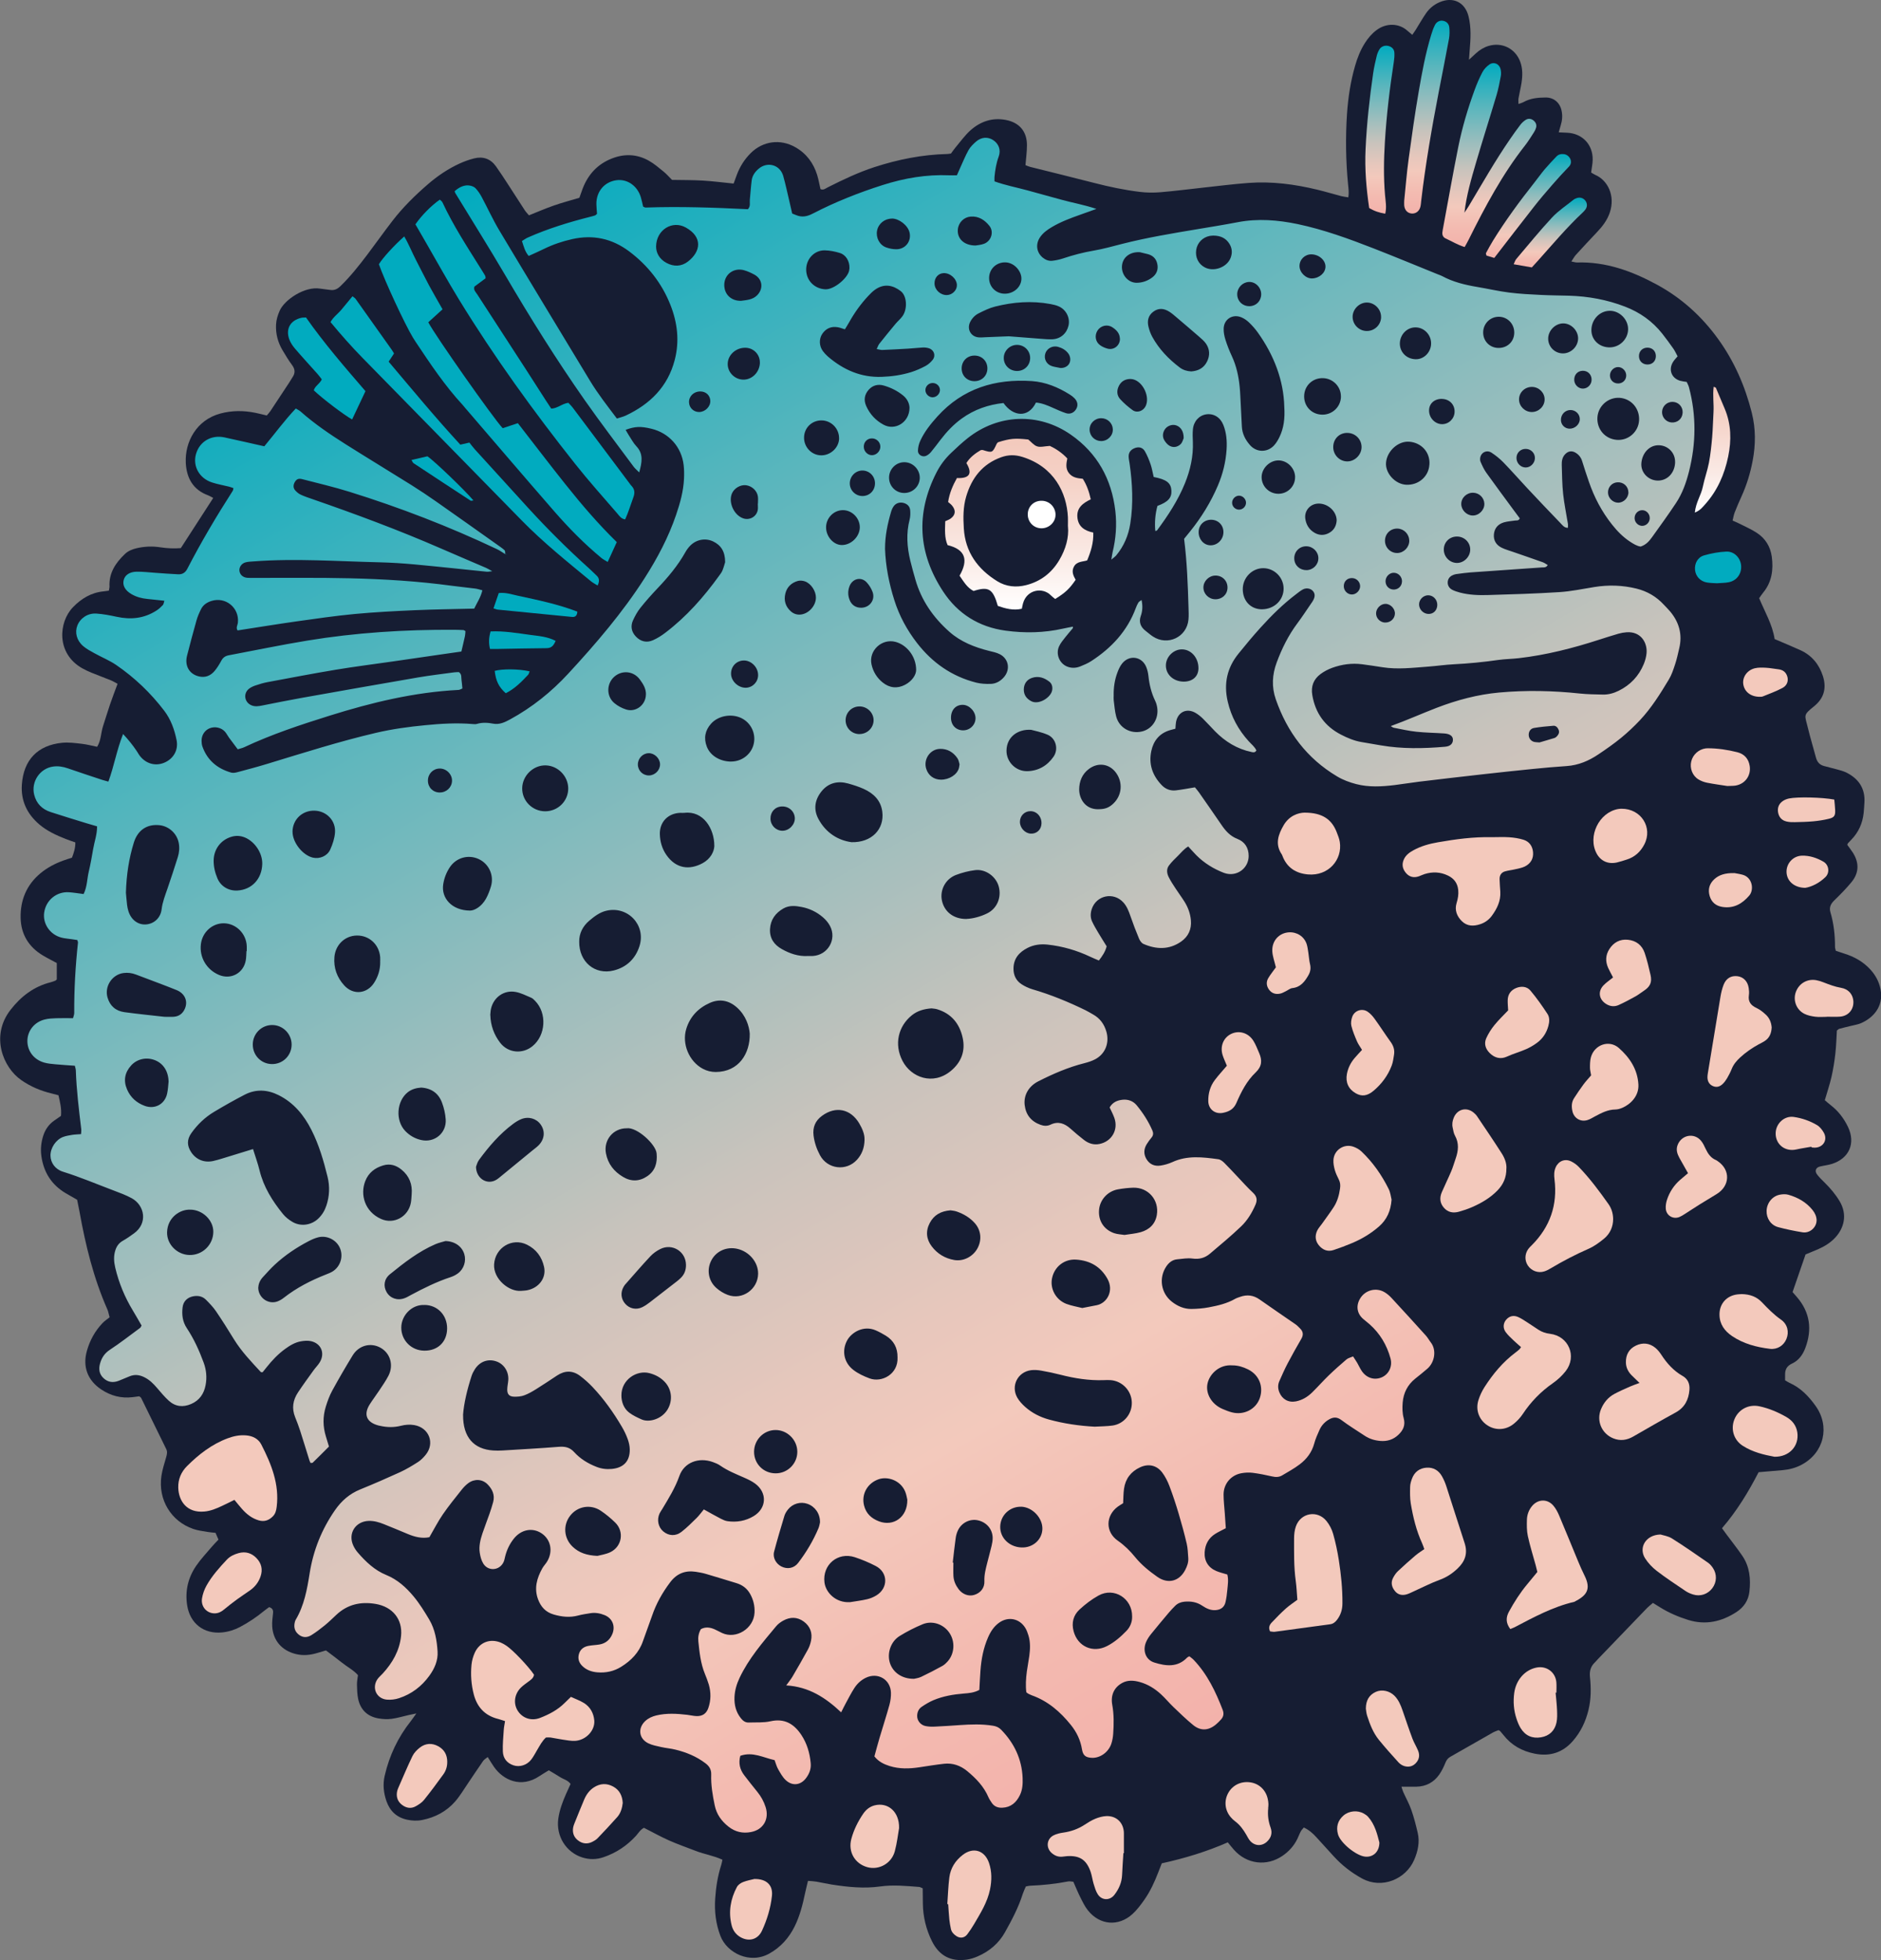 <?xml version="1.0" encoding="UTF-8"?><svg id="b" xmlns="http://www.w3.org/2000/svg" xmlns:xlink="http://www.w3.org/1999/xlink" viewBox="0 0 470.73 490.57"><rect x="0" y="0" width="470.73" height="490.57" fill="#808080" stroke="none"/><defs><style>.l{fill:url(#j);}.m{fill:url(#g);}.n{fill:url(#h);}.o{fill:url(#i);}.p{fill:url(#k);}.q{fill:url(#f);}.r{fill:url(#d);}.s{fill:url(#e);}.t{fill:#01abbf;}.u{fill:#f3c9bc;}.v{fill:#fff;}.w{fill:#161d33;}</style><linearGradient id="d" x1="336.15" y1="413.36" x2="122.2" y2="42.78" gradientUnits="userSpaceOnUse"><stop offset="0" stop-color="#f3b2ab"/><stop offset=".11" stop-color="#f3bbb1"/><stop offset=".22" stop-color="#f3c9bc"/><stop offset=".29" stop-color="#e7c7bc"/><stop offset=".42" stop-color="#c9c3bc"/><stop offset=".58" stop-color="#97bdbd"/><stop offset=".78" stop-color="#53b5bd"/><stop offset="1" stop-color="#01abbf"/></linearGradient><linearGradient id="e" x1="372.71" y1="61.84" x2="372.71" y2="15.81" xlink:href="#d"/><linearGradient id="f" x1="357.08" y1="53.44" x2="357.08" y2="5.17" xlink:href="#d"/><linearGradient id="g" x1="345.33" y1="53.49" x2="345.33" y2="11.43" xlink:href="#d"/><linearGradient id="h" x1="382.49" y1="64.55" x2="382.49" y2="38.54" xlink:href="#d"/><linearGradient id="i" x1="428.57" y1="128.28" x2="428.57" y2="96.79" gradientUnits="userSpaceOnUse"><stop offset="0" stop-color="#fff"/><stop offset=".31" stop-color="#faeae5"/><stop offset=".75" stop-color="#f5d2c7"/><stop offset="1" stop-color="#f3c9bc"/></linearGradient><linearGradient id="j" x1="387.97" y1="66.92" x2="387.97" y2="49.46" xlink:href="#d"/><linearGradient id="k" x1="255.04" y1="152.56" x2="255.04" y2="109.8" xlink:href="#i"/></defs><g id="c"><g><path class="w" d="M337.42,49.45c.2-1.18,.05-2.2-.05-3.21-.58-5.93-.67-11.88-.27-17.82,.28-4.04,.89-8.05,2.02-11.96,.57-1.99,1.33-3.91,2.45-5.68,.79-1.25,1.73-2.36,2.92-3.25,2.52-1.88,5.64-1.67,7.64,.09,.38,.34,.78,.66,1.3,1.1,.33-.48,.62-.87,.88-1.29,.87-1.39,1.66-2.82,2.6-4.16,.85-1.21,1.99-2.14,3.38-2.73,3.34-1.42,6.32,0,7.21,3.52,.71,2.8,.54,5.65,.3,8.49-.06,.65-.1,1.31-.18,2.4,.8-.74,1.28-1.2,1.78-1.64,.91-.81,1.91-1.45,3.1-1.81,3.37-1.02,6.71,.63,7.94,3.93,.65,1.76,.6,3.56,.32,5.36-.2,1.28-.52,2.53-.74,3.8-.07,.4-.01,.83-.01,1.43,.51-.19,.92-.28,1.26-.47,1.72-.97,3.61-1.13,5.51-1.15,2.08-.02,3.6,1.29,4.02,3.32,.25,1.2,.17,2.4-.2,3.58-.17,.56-.32,1.12-.52,1.82,.82,.04,1.5,.06,2.17,.1,3.77,.21,6.38,2.96,6.33,6.76-.02,1.02-.24,2.04-.39,3.19,.31,.18,.65,.43,1.02,.59,3.11,1.33,5.08,5.2,3.65,9.44-.65,1.93-1.85,3.48-3.23,4.93-1.79,1.87-3.54,3.77-5.28,5.68-.38,.42-.64,.94-1.11,1.63,.64,.12,1.04,.26,1.43,.25,7.22-.22,13.72,2.15,19.94,5.52,6.17,3.34,11.25,7.94,15.35,13.61,4.04,5.59,6.75,11.79,8.43,18.46,1.01,4,.99,8.02,.22,12.05-.58,3.06-1.48,6.02-2.77,8.86-.6,1.33-1.19,2.68-1.72,4.04-.24,.61-.34,1.29-.53,2.05,.6,.27,1.07,.45,1.52,.68,1.53,.78,3.13,1.46,4.56,2.4,2.12,1.39,3.39,3.44,3.73,5.96,.44,3.27,.01,6.37-2.18,9.02-.32,.39-.6,.83-.98,1.36,1.4,3.39,3.33,6.61,3.87,10.23,2.25,.97,4.39,1.84,6.49,2.8,2.83,1.3,4.65,3.54,5.59,6.46,.89,2.78,.4,5.28-1.88,7.28-.06,.06-.13,.12-.19,.17-3,2.39-2.47,2.25-1.7,5.46,.6,2.51,1.37,4.98,2.03,7.48,.29,1.1,.91,1.83,2.02,2.12,.66,.17,1.33,.33,1.99,.52,1.24,.36,2.55,.59,3.68,1.16,3.03,1.53,4.67,3.99,4.44,7.5-.06,.86-.1,1.72-.19,2.58-.28,2.57-1.27,4.81-3.08,6.67-.3,.31-.6,.62-.88,.94-.05,.06-.06,.16-.13,.37,.44,.62,.97,1.28,1.42,1.99,1.6,2.56,1.51,5.08-.43,7.4-1.32,1.58-2.77,3.07-4.26,4.51-.9,.87-1.31,1.76-.95,2.98,.84,2.83,1.15,5.74,1.14,8.68,0,.25,.1,.5,.2,.94,.64,.21,1.36,.46,2.08,.69,2.52,.78,4.75,2.02,6.55,3.98,1.3,1.42,2.2,3.05,2.57,4.98,.86,4.51-2.13,7.26-4.86,8.45-.86,.37-1.82,.51-2.74,.74-.92,.23-1.84,.44-2.75,.69-.15,.04-.27,.2-.58,.43-.11,1.82-.16,3.79-.38,5.74-.22,1.96-.53,3.93-.97,5.86-.44,1.92-1.08,3.8-1.67,5.83,.49,.42,.99,.87,1.52,1.28,1.88,1.46,3.28,3.31,4.29,5.43,1.94,4.07,.29,7.85-4.01,9.23-.98,.31-2.02,.41-3.03,.66-1.02,.25-1.36,1.12-.72,1.97,.57,.75,1.25,1.42,1.93,2.08,1.42,1.4,2.69,2.9,3.72,4.62,2.06,3.45,1.03,6.8-1.03,9.05-1.18,1.3-2.64,2.21-4.23,2.92-1.02,.45-2.06,.86-3.26,1.36-1.07,3.09-2.16,6.24-3.25,9.42,.41,.47,.75,.86,1.08,1.24,3.31,3.83,3.86,8.15,2.1,12.79-.62,1.64-1.65,3.09-3.29,3.85-1.3,.6-1.79,1.5-1.76,2.83,.01,.42,0,.85,0,1.37,.38,.22,.73,.47,1.11,.64,2.77,1.24,4.78,3.33,6.51,5.75,3.69,5.15,2.14,11.75-3.49,14.74-1.46,.78-3.04,1.2-4.69,1.35-1.97,.18-3.94,.34-6.07,.52-2.54,4.93-5.43,9.7-9.16,14.02,.44,.6,.77,1.08,1.12,1.54,1.33,1.8,2.74,3.55,3.99,5.4,1.83,2.71,2.11,5.79,1.75,8.94-.25,2.17-1.38,3.88-3.22,5.08-3.72,2.42-7.72,3.34-12.07,2-2.48-.77-4.85-1.79-7.06-3.16-.57-.36-1.15-.71-1.8-1.11-.58,.51-1.13,.92-1.59,1.41-4.07,4.22-8.13,8.45-12.19,12.67-.24,.25-.45,.53-.7,.76-1.08,1.02-1.43,2.19-1.27,3.71,.29,2.74,.29,5.51-.37,8.23-.7,2.9-1.95,5.53-3.91,7.77-2.54,2.92-5.74,3.93-9.54,3.18-3.17-.63-5.81-2.09-7.82-4.65-.27-.34-.55-.66-.83-.99-.05-.06-.14-.09-.41-.25-.41,.17-.96,.34-1.46,.62-3.52,2-7.03,4.03-10.56,6.02-.65,.36-1,.83-1.28,1.52-.42,1.03-.91,2.06-1.54,2.96-1.37,1.95-3.3,2.98-5.71,3.03-1.2,.02-2.39,0-3.75,0,.15,.45,.26,.92,.46,1.36,.67,1.49,1.48,2.93,2.02,4.47,.65,1.86,1.14,3.79,1.59,5.71,.55,2.36,.04,4.63-.9,6.81-2.08,4.79-8.06,7.34-13.02,4.63-2.67-1.46-5.04-3.3-7.09-5.55-1.45-1.59-2.9-3.19-4.35-4.78-.87-.96-1.83-1.82-3.14-2.44-.27,.33-.57,.62-.76,.97-.33,.61-.56,1.26-.86,1.88-.85,1.75-2.11,3.14-3.7,4.23-3.97,2.73-8.95,2.12-12.16-1.49-.51-.57-.98-1.18-1.55-1.87-5.35,2.35-10.86,4.01-16.52,5.25-.32,.81-.6,1.52-.87,2.23-.93,2.42-2.01,4.78-3.5,6.9-.89,1.26-1.83,2.53-2.96,3.56-3.5,3.19-8.17,2.81-11.14-.9-.8-.99-1.36-2.19-1.94-3.34-.62-1.23-1.13-2.51-1.72-3.84-.45-.03-.88-.15-1.28-.08-3.14,.6-6.3,.95-9.5,1.07-.33,.01-.67,.11-1.11,.19-.26,.62-.56,1.22-.77,1.86-1.07,3.39-2.72,6.51-4.45,9.6-1.57,2.81-3.92,4.78-6.86,6.05-.86,.37-1.79,.67-2.71,.8-4,.55-6.88-.96-8.69-4.58-1.48-2.97-2.25-6.14-2.29-9.47-.02-1.28-.02-2.56-.04-3.8-.41-.16-.64-.32-.88-.34-3.26-.25-6.5-.58-9.79-.12-4.03,.57-8.09,.14-12.1-.48-1.28-.2-2.53-.5-3.81-.72-.66-.11-1.33-.13-2.13-.2-.26,1.11-.52,2.1-.73,3.1-.6,2.87-1.32,5.71-2.64,8.36-1.42,2.84-3.44,5.11-6.25,6.7-4.95,2.81-10.67-.15-12.29-4.37-1.16-3.03-1.53-6.18-1.31-9.39,.19-2.84,.63-5.65,1.51-8.38,.13-.39,.19-.81,.3-1.31-2.18-1.03-4.51-1.36-6.66-2.2-2.25-.88-4.53-1.66-6.73-2.64-2.11-.94-4.14-2.08-6.25-3.15-.9,.45-1.37,1.31-1.99,2-2.25,2.47-4.94,4.27-8.11,5.35-1.77,.61-3.55,.63-5.33,.07-4.08-1.29-6.61-5.37-6.01-9.69,.3-2.15,1.05-4.17,1.92-6.15,.38-.86,.78-1.71,1.16-2.56-.74-.98-1.82-1.18-2.67-1.73-.86-.56-1.76-1.07-2.78-1.68-.76,.47-1.57,.93-2.34,1.45-4.64,3.12-9.07,.96-11.34-2.25-.55-.77-1.02-1.59-1.61-2.52-.43,.36-.89,.6-1.15,.98-1.28,1.83-2.5,3.71-3.76,5.55-1.07,1.56-2.03,3.22-3.27,4.63-2.17,2.47-4.96,3.94-8.2,4.59-1.3,.26-2.56,.2-3.84-.08-2.59-.57-4.26-2.17-5.12-4.63-.72-2.07-.94-4.21-.44-6.37,1.16-5.03,3.31-9.59,6.52-13.64,.4-.51,.76-1.05,1.4-1.94-.94,.2-1.42,.29-1.9,.4-1.43,.32-2.84,.76-4.28,.95-1.09,.14-2.24,.08-3.32-.11-2.74-.48-4.48-2.15-5.06-4.86-.25-1.16-.27-2.39-.3-3.58-.02-.77,.15-1.53,.25-2.38-1.13-1.29-2.69-2.07-4.02-3.14-1.28-1.02-2.59-1.99-3.99-3.05-.71,.21-1.44,.42-2.17,.64-1.76,.53-3.52,.72-5.35,.27-3.48-.85-5.71-3.35-5.93-6.92-.07-1.11,.1-2.23,.21-3.34,.07-.68-.09-1.19-.97-1.49-.38,.28-.86,.61-1.3,.97-1.87,1.54-3.87,2.88-6.01,4.01-1.39,.73-2.86,1.19-4.42,1.35-4.6,.48-8.1-2.23-8.8-6.81-.55-3.58,.24-6.89,2.25-9.84,1.16-1.7,2.6-3.21,3.93-4.79,.49-.59,1.05-1.12,1.66-1.78-.24-.56-.47-1.09-.74-1.7-.7-.08-1.38-.11-2.04-.23-1.18-.21-2.4-.35-3.53-.74-5.57-1.92-8.84-7.34-7.97-13.27,.24-1.61,.76-3.17,1.21-4.75,.19-.68,.33-1.31-.01-1.99-2.1-4.25-4.17-8.51-6.26-12.76-.07-.14-.25-.23-.47-.43-.5,.07-1.09,.15-1.67,.22-2.86,.35-5.47-.34-7.86-1.93-3.42-2.28-4.71-5.71-3.58-9.68,.74-2.61,2.02-4.95,3.9-6.92,.53-.56,1.19-.99,1.78-1.46-.24-.85-.33-1.44-.56-1.96-3.47-7.86-5.48-16.13-6.99-24.55-.17-.93-.37-1.85-.58-2.9-.92-.53-1.89-1.07-2.84-1.63-3.59-2.12-5.57-5.29-6.12-9.39-.23-1.74-.03-3.45,.51-5.1,.5-1.51,1.39-2.76,2.71-3.69,.56-.39,1.12-.78,1.7-1.18,.18-1.78-.23-3.43-.63-5.16-.63-.17-1.2-.33-1.78-.47-2.71-.65-5.22-1.72-7.52-3.32-4.56-3.15-7.8-11.04-2.68-17.61,2.61-3.35,5.84-5.84,10.04-6.88,.41-.1,.81-.27,1.2-.42,.07-.03,.13-.11,.32-.29v-4.1c-1.14-.62-2.36-1.23-3.53-1.93-3.53-2.12-5.44-5.32-5.52-9.38-.09-4.43,1.48-8.27,4.98-11.17,1.68-1.39,3.58-2.39,5.61-3.14,.72-.27,1.47-.49,2.26-.75,.45-1.2,.87-2.38,.84-3.82-.84-.3-1.65-.56-2.44-.87-2.33-.93-4.6-1.96-6.54-3.6-3.09-2.62-4.68-5.94-4.4-10.01,.43-6.12,3.9-9.84,10.08-10.45,1.61-.16,3.26,.07,4.88,.25,1.27,.14,2.53,.48,3.88,.75,1-1.62,.93-3.5,1.48-5.18,.59-1.8,1.13-3.62,1.74-5.41,.58-1.7,1.23-3.38,1.89-5.17-.65-.34-1.15-.66-1.69-.88-1.6-.65-3.22-1.24-4.81-1.89-.8-.33-1.58-.69-2.33-1.11-6.58-3.71-5.94-11.57-2.33-15.29,2.1-2.17,4.56-3.66,7.63-3.96,.42-.04,.83-.11,1.35-.18,.06-.4,.17-.72,.16-1.03-.17-3.4,1.53-5.92,3.84-8.13,.82-.79,1.87-1.21,2.98-1.47,1.96-.45,3.92-.53,5.91-.22,1.7,.26,3.41,.34,5.12,.2,2.71-4.2,5.36-8.3,8.11-12.55-.52-.27-.86-.5-1.23-.64-3.84-1.38-5.46-4.39-5.64-8.18-.24-5.2,2.66-10.7,8.66-12.31,2.9-.78,5.79-.77,8.7-.19,.93,.19,1.84,.43,2.91,.68,.29-.35,.64-.7,.91-1.11,1.58-2.37,3.14-4.74,4.7-7.12,.28-.43,.53-.89,.82-1.32,.73-1.06,.68-2.02-.1-3.07-.87-1.17-1.63-2.44-2.38-3.7-1.17-1.97-1.74-4.11-1.63-6.42,.06-1.23,.42-2.36,.91-3.48,1.19-2.72,6.24-6.16,10.11-5.53,.85,.14,1.71,.2,2.56,.33,1.03,.15,1.79-.23,2.54-.95,2.48-2.41,4.62-5.11,6.7-7.86,2.13-2.82,4.17-5.7,6.33-8.5,2.59-3.36,5.6-6.32,8.8-9.09,2.42-2.1,5.06-3.89,7.98-5.23,1.17-.53,2.4-.98,3.64-1.29,2.22-.56,4.11,.09,5.46,1.98,1.05,1.47,2.03,2.99,3.02,4.51,1.41,2.16,2.8,4.35,4.21,6.51,.28,.42,.64,.78,1.03,1.25,2.14-.85,4.18-1.74,6.28-2.47,2.03-.71,4.11-1.25,6.34-1.92,.25-.69,.52-1.49,.82-2.29,1.37-3.56,3.74-6.15,7.33-7.55,3.16-1.24,6.28-1.1,9.22,.55,1.34,.75,2.53,1.78,3.72,2.75,.73,.59,1.35,1.32,2.09,2.06,2.52,.05,5.11,.02,7.68,.17,2.56,.15,5.11,.49,7.74,.75,.3-.8,.56-1.52,.82-2.23,.77-2.05,1.92-3.86,3.47-5.4,3.07-3.04,7.41-3.6,11.17-1.46,2.76,1.57,4.52,3.95,5.45,6.95,.35,1.15,.55,2.34,.83,3.53,.75,.34,1.29-.18,1.87-.47,3.77-1.9,7.58-3.71,11.61-5.03,5.94-1.93,11.99-3.14,18.25-3.29,.26,0,.51-.06,.93-.12,.34-.46,.71-1.02,1.15-1.54,1.22-1.44,2.33-3.02,3.73-4.27,2.5-2.22,5.47-3.24,8.85-2.59,3.39,.65,5.28,2.88,5.28,6.31,0,1.62-.23,3.24-.37,5,.37,.14,.75,.33,1.15,.43,5.35,1.34,10.7,2.64,16.04,4.02,3.76,.97,7.55,1.77,11.4,2.24,1.7,.21,3.45,.23,5.16,.09,3.6-.3,7.19-.77,10.79-1.16,3.77-.41,7.53-.89,11.31-1.17,5.81-.43,11.53,.33,17.17,1.69,2.01,.48,3.99,1.09,5.99,1.61,.55,.14,1.13,.2,1.8,.31Z"/><g><path class="r" d="M126.57,138.76c-.73-.44-1.42-.96-2.18-1.32-11.99-5.68-24.33-10.44-36.99-14.38-3.88-1.21-7.85-2.13-11.78-3.15-.89-.23-1.38-.01-1.79,.64-.47,.75-.51,1.54,.05,2.17,.39,.44,.88,.85,1.41,1.09,.94,.44,1.93,.76,2.91,1.1,10.88,3.77,21.67,7.78,32.22,12.38,3.73,1.63,7.47,3.21,11.21,4.82,.38,.16,.73,.39,1.56,.84-.78,.08-1.06,.16-1.34,.13-6.03-.61-12.06-1.27-18.09-1.83-2.93-.27-5.88-.46-8.82-.53-10.47-.24-20.95-1.02-31.43-.23-.69,.05-1.39,.07-2.05,.24-1.02,.27-1.65,1.23-1.54,2.13,.11,.95,.87,1.65,1.95,1.74,.6,.05,1.21,.02,1.82,.02,7.97,.02,15.94-.09,23.91,.1,8.48,.2,16.96,.72,25.38,1.86,1.97,.27,3.96,.45,5.93,.71,.57,.07,1.13,.27,1.81,.44-.42,1.78-1.35,3.11-2.05,4.58-5.06,.13-9.99,.18-14.91,.4-5.02,.22-10.04,.48-15.04,.95-4.91,.47-9.8,1.18-14.68,1.87-4.86,.69-9.71,1.49-14.58,2.24-.48-.69,.02-1.33,.08-1.99,.36-3.69-3.08-6.5-6.61-5.39-1.12,.35-2.06,.96-2.6,2.02-.46,.92-.88,1.88-1.16,2.87-.83,2.91-1.59,5.84-2.35,8.77-.66,2.53,.52,4.63,2.93,5.22,1.59,.39,2.93-.14,3.95-1.35,.66-.79,1.21-1.69,1.7-2.6,.41-.76,.99-1.16,1.81-1.32,6.55-1.23,13.08-2.6,19.65-3.68,12.16-2,24.43-2.78,36.75-2.71,.78,0,1.56,.03,2.34,.07,.16,0,.3,.14,.53,.26-.03,.4-.03,.83-.12,1.24-.27,1.26-.58,2.5-.9,3.87-1.72,.25-3.33,.47-4.95,.71-4.11,.6-8.22,1.2-12.33,1.79-4.71,.68-9.44,1.27-14.13,2.05-5.72,.95-11.41,2.05-17.11,3.11-1.02,.19-2.02,.5-3,.83-.57,.19-1.14,.45-1.61,.81-1.54,1.21-1.15,3.48,.67,4.19,.85,.33,1.7,.2,2.56,.03,3.31-.65,6.62-1.33,9.94-1.92,9.71-1.73,19.43-3.45,29.15-5.12,2.98-.51,6-.86,9-1.27,.42-.06,.85-.04,1.19-.06,.78,.55,.56,1.31,.66,1.97,.1,.67,.14,1.36,.22,2.13-.36,.14-.66,.34-.97,.36-11.07,.56-21.74,3.15-32.25,6.44-7.27,2.28-14.5,4.66-21.41,7.91-.45,.21-.96,.31-1.59,.51-.75-.99-1.47-1.95-2.18-2.91-.36-.49-.62-1.05-1.02-1.5-.92-1.04-2.5-1.37-3.81-.86-1.2,.47-2.03,1.66-2.04,3.05,0,.51,.04,1.06,.21,1.53,1.23,3.45,3.74,5.53,7.2,6.52,.46,.13,1.04,.03,1.53-.1,2.51-.67,5.02-1.33,7.5-2.09,9.02-2.74,18.01-5.61,27.2-7.76,4.05-.95,8.16-1.51,12.31-1.91,3.97-.39,7.94-.63,11.93-.29,.34,.03,.71,.06,1.03-.04,1.35-.4,2.68-.32,4.06-.06,1.52,.3,2.87-.32,4.19-1.04,5.53-3.01,10.36-6.88,14.63-11.51,6.94-7.52,13.59-15.27,19.12-23.92,3.18-4.98,5.93-10.17,7.84-15.78,1.01-2.96,1.85-5.96,1.98-9.1,.05-1.12,.04-2.26-.09-3.37-.53-4.53-3.68-8.03-8.09-9.09-2.67-.64-4.07-.59-6.43,.28,.26,.45,.5,.9,.77,1.32,.62,.94,1.15,1.97,1.91,2.78,1.85,1.95,1.39,4.07,.72,6.55-.56-.57-1.02-.93-1.36-1.38-4.12-5.57-8.34-11.08-12.31-16.75-7.11-10.15-13.66-20.65-19.93-31.34-4.03-6.87-8.28-13.61-12.42-20.42-.09-.14-.12-.32-.17-.48,1.27-1.14,2.59-1.66,3.89-1.39,.49,.1,1.04,.32,1.36,.67,.58,.62,1.07,1.35,1.48,2.1,1.51,2.82,2.84,5.75,4.48,8.49,7.51,12.56,15.11,25.07,22.68,37.6,1.97,3.26,4.33,6.26,6.71,9.42,.78-.26,1.54-.42,2.22-.74,6.1-2.87,10.53-7.24,12.26-13.93,1.22-4.69,.68-9.31-1.08-13.76-2.15-5.44-5.66-9.9-10.34-13.41-4.27-3.2-9-4.23-14.24-3.06-2.47,.55-4.83,1.35-7.09,2.46-1.23,.61-2.49,1.15-3.8,1.75-.97-1.13-1.23-2.39-1.69-3.73,.53-.32,1-.67,1.53-.9,5-2.21,10.21-3.81,15.5-5.15,.42-.11,.84-.21,1.25-.35,.15-.05,.27-.21,.51-.4-.05-.77-.15-1.62-.16-2.47-.02-3.15,2.03-5.55,5.04-5.95,2.68-.35,5.2,1.38,6.07,4.22,.25,.81,.41,1.65,.59,2.39,.29,.11,.45,.23,.61,.23,8.57-.3,17.14,0,25.61,.42,.72-.77,.41-1.59,.48-2.33,.16-1.63,.26-3.27,.47-4.9,.15-1.16,.81-2.09,1.68-2.85,2.21-1.94,5.41-1.07,6.21,1.76,.61,2.16,1.07,4.37,1.59,6.56,.22,.92,.43,1.85,.65,2.84,.33,.13,.65,.25,.95,.38,1.46,.63,2.77,.38,4.19-.36,5.62-2.91,11.49-5.24,17.53-7.16,5.4-1.72,10.92-2.67,16.62-2.43,.6,.03,1.2,0,1.93,0,.24-.55,.47-1.08,.71-1.61,.72-1.57,1.36-3.18,2.2-4.69,.45-.81,1.17-1.51,1.88-2.13,1.35-1.17,2.97-1.25,4.31-.36,1.36,.9,1.97,2.44,1.36,4.11-.61,1.65-.88,3.34-1.05,5.07-.03,.33,0,.67,0,1.13,2.74,.99,5.54,1.51,8.27,2.26,2.84,.78,5.67,1.56,8.51,2.34,2.71,.75,5.49,1.22,8.73,2.29-1.75,.63-2.88,1.04-4.01,1.44-2.45,.87-4.88,1.77-7.13,3.1-1.13,.67-2.19,1.42-2.94,2.51-1.21,1.74-.94,3.82,.63,5.13,.7,.58,1.52,.9,2.4,.8,.94-.1,1.88-.31,2.77-.61,2.47-.82,4.96-1.48,7.53-1.92,2.47-.42,4.89-1.11,7.32-1.73,6.13-1.55,12.36-2.59,18.6-3.63,3.41-.57,6.83-1.12,10.23-1.77,5.03-.96,10.02-.55,14.96,.48,6.54,1.38,12.81,3.67,19.02,6.09,5.4,2.11,10.76,4.34,16.13,6.51,.32,.13,.66,.23,.96,.39,2.78,1.51,5.79,2.23,8.88,2.75,2.65,.44,5.27,1.06,7.93,1.39,2.66,.34,5.35,.47,8.03,.6,2.33,.12,4.68,.12,7.01,.19,4.8,.15,9.46,1,13.95,2.73,3.72,1.43,6.87,3.65,9.34,6.78,.96,1.22,1.88,2.48,2.78,3.76,.39,.56,.67,1.2,1.05,1.9-.4,.48-.82,.9-1.13,1.39-1.22,1.93-.41,4.09,1.77,4.73,.49,.14,1.02,.19,1.64,.29,.19,.44,.45,.88,.57,1.36,1.86,7.02,1.78,14.05,0,21.07-.7,2.78-1.66,5.49-3.26,7.89-1.91,2.89-3.95,5.69-5.97,8.51-.71,.99-1.49,1.92-2.87,2.37-.92-.12-1.8-.67-2.66-1.23-1.76-1.16-3.2-2.64-4.5-4.28-2.56-3.22-4.45-6.81-5.78-10.69-.59-1.72-1.17-3.44-1.7-5.18-.3-.97-.88-1.68-1.74-2.16-.93-.52-1.83-.32-2.56,.48-.7,.77-.83,1.71-.8,2.67,.08,2.42,.09,4.86,.35,7.26,.27,2.49,.79,4.95,1.19,7.43,.05,.32,0,.67,0,1.01-.96,.01-1.41-.72-1.93-1.25-2.77-2.86-5.51-5.76-8.23-8.66-2.01-2.15-3.95-4.37-6-6.48-.9-.92-1.93-1.75-3.01-2.45-1.07-.68-2.38-.12-2.72,1.04-.11,.39-.13,.89,.02,1.25,.41,.95,.84,1.91,1.44,2.75,2.26,3.17,4.6,6.29,6.9,9.43,.5,.68,1.01,1.36,1.48,1.99-.28,.68-.76,.49-1.15,.55-.94,.15-1.9,.2-2.81,.46-1.45,.43-2.36,1.43-2.51,2.98-.14,1.56,.59,2.7,1.95,3.37,.92,.45,1.94,.72,2.92,1.07,2.45,.85,4.91,1.69,7.35,2.56,.44,.16,.83,.46,1.25,.7-.42,.72-.99,.57-1.48,.6-5.96,.42-11.92,.83-17.88,1.25-1.04,.07-2.07,.23-3.1,.36-.34,.04-.7,.08-1.02,.2-.77,.28-1.37,.74-1.52,1.61-.15,.87,.23,1.72,1.09,2.17,.61,.31,1.28,.53,1.94,.7,2.28,.6,4.64,.69,6.97,.62,5.97-.17,11.95-.35,17.91-.73,2.93-.19,5.83-.8,8.73-1.27,3.56-.58,7.08-.47,10.57,.39,2.67,.66,4.97,1.99,6.84,4.02,.53,.57,1.09,1.11,1.59,1.71,2.25,2.7,3.1,5.75,2.27,9.21-.32,1.35-.6,2.71-1.04,4.02-.43,1.31-.87,2.66-1.58,3.82-2.14,3.56-4.35,7.1-7.21,10.15-1.48,1.57-3.06,3.06-4.73,4.43-1.81,1.48-3.73,2.82-5.67,4.12-2.4,1.62-5,2.73-7.95,2.93-2.85,.19-5.7,.44-8.54,.73-4.13,.41-8.27,.86-12.4,1.32-5.33,.6-10.67,1.22-15.99,1.86-2.06,.25-4.11,.6-6.17,.85-3.19,.38-6.38,.57-9.55-.25-1.69-.44-3.3-1.03-4.8-1.93-7.55-4.5-12.49-11.09-15.34-19.31-1.06-3.06-.9-6.14,.22-9.16,1.3-3.51,2.94-6.83,5.19-9.84,1.19-1.59,2.28-3.27,3.41-4.91,.2-.28,.4-.57,.56-.87,.52-.97,.46-1.75-.17-2.39-.56-.57-1.58-.75-2.41-.31-.61,.32-1.15,.77-1.7,1.19-3.26,2.47-6.16,5.33-8.89,8.35-1.92,2.12-3.75,4.32-5.54,6.54-2.85,3.52-3.73,7.48-2.7,11.95,.88,3.83,2.66,7.1,5.27,9.98,.68,.75,1.52,1.39,1.91,2.29-.36,.62-.83,.47-1.21,.39-3.59-.75-6.57-2.58-9.12-5.17-1.03-1.05-2.01-2.16-3.06-3.19-.55-.54-1.17-1.04-1.84-1.43-2.2-1.28-4.41-.23-4.88,2.28-.09,.5-.1,1.03-.15,1.68-.48,.13-.96,.24-1.44,.39-2.58,.79-4.05,2.64-4.59,5.17-.71,3.29,.28,6.16,2.61,8.57,.96,1,2.17,1.45,3.53,1.3,1.53-.18,3.05-.48,4.77-.76,.27,.33,.66,.77,1,1.25,1.88,2.7,3.77,5.39,5.62,8.11,1.04,1.53,2.17,2.83,4,3.54,1.85,.71,2.83,2.23,2.83,4.27,0,2.88-2.59,5.02-5.43,4.45-.59-.12-1.15-.36-1.7-.6-2.57-1.13-4.83-2.7-6.7-4.81-.39-.45-.81-.88-1.3-1.41-1.05,.62-1.73,1.51-2.51,2.28-.8,.79-1.63,1.57-2.3,2.47-.69,.91-.54,2-.05,2.96,.51,1,1.13,1.94,1.75,2.88,.71,1.09,1.49,2.13,2.18,3.23,.88,1.41,1.45,2.96,1.6,4.62,.21,2.26-.63,4.11-2.48,5.39-2.99,2.06-6.19,1.95-9.39,.56-.48-.21-.9-.82-1.11-1.34-.77-1.83-1.48-3.7-2.13-5.58-.43-1.24-.88-2.45-1.77-3.44-2.46-2.74-6.81-1.82-7.94,1.67-.33,1.02-.36,2.07,.09,3.05,.43,.94,.96,1.83,1.49,2.73,.7,1.19,1.45,2.35,2.16,3.51-.35,1.38-1.08,2.42-1.94,3.55-.75-.32-1.45-.6-2.14-.93-3.39-1.61-6.95-2.64-10.69-3.05-1.77-.19-3.48,.03-5.05,.84-2.04,1.05-3.44,2.59-3.49,5.06-.04,1.7,.6,3.08,1.99,4,.85,.56,1.82,1.01,2.8,1.3,4.59,1.34,8.98,3.15,13.26,5.24,.62,.3,1.21,.68,1.81,1.01,1.77,.97,2.85,2.45,3.4,4.39,.77,2.76-.28,5.5-2.81,6.85-.83,.44-1.76,.74-2.67,.97-4.06,1.02-7.86,2.67-11.57,4.55-2.37,1.2-3.7,3.42-3.42,5.91,.28,2.45,1.61,4.13,3.97,4.98,.86,.31,1.69,.35,2.52-.05,1.91-.91,3.49-.31,4.97,1,1.1,.98,2.22,1.94,3.39,2.84,1.14,.88,2.43,1.3,3.89,1,3.07-.63,4.76-3.59,3.7-6.54-.32-.89-.77-1.73-1.17-2.6,.75-1.32,1.93-1.79,3.25-1.93,1.37-.14,2.64,.33,3.5,1.37,1.6,1.94,2.96,4.05,3.96,6.37,.25,.59,.23,1.17-.21,1.7-.44,.54-.86,1.09-1.22,1.68-.74,1.2-.81,2.47-.09,3.7,.78,1.34,2.04,1.89,3.53,1.66,1.01-.15,2.04-.45,2.97-.87,3.75-1.73,7.62-1.25,11.49-.72,.54,.07,1.1,.5,1.51,.91,1.11,1.09,2.15,2.25,3.23,3.38,1.31,1.38,2.58,2.82,3.97,4.11,.99,.93,1.1,1.85,.59,3.02-.88,2.01-2.01,3.89-3.57,5.38-2.49,2.39-5.17,4.6-7.81,6.84-1.24,1.05-2.65,1.45-4.34,1.22-1.26-.18-2.58,.07-3.87,.19-1.2,.11-2.06,.81-2.72,1.79-1.93,2.88-1.33,6.71,1.44,8.85,1.4,1.08,3,1.79,4.79,1.78,1.46-.01,2.94-.13,4.38-.4,2.29-.43,4.58-.95,6.64-2.14,.37-.21,.8-.33,1.21-.48,1.75-.63,3.36-.44,4.91,.66,2.97,2.1,5.99,4.13,8.97,6.2,.42,.29,.78,.68,1.15,1.05,.78,.77,.88,1.6,.31,2.58-1.17,2.02-2.32,4.06-3.41,6.13-.76,1.45-1.43,2.96-2.09,4.46-.4,.91-.39,1.84-.01,2.78,.71,1.77,2.29,2.65,4.16,2.29,1.58-.31,2.91-1.12,4.04-2.22,1.42-1.39,2.74-2.9,4.17-4.28,1.43-1.38,2.92-2.7,4.43-3.99,.42-.36,1.04-.49,1.66-.76,.4,.62,.74,1.11,1.04,1.62,.39,.67,.7,1.4,1.14,2.04,1.19,1.76,3.18,2.36,5,1.57,1.77-.77,2.73-2.73,2.18-4.75-.91-3.33-2.62-6.21-5.22-8.52-.52-.46-1.08-.87-1.6-1.33-1.57-1.35-1.87-3.29-.79-5.1,1.26-2.12,3.97-2.87,6.11-1.61,.66,.39,1.27,.91,1.79,1.48,2.88,3.11,5.74,6.25,8.58,9.4,.46,.51,.79,1.14,1.21,1.68,1.49,1.89,1.01,4.98-.85,6.59-.98,.85-1.99,1.66-3.01,2.47-1.95,1.55-2.98,3.61-3.17,6.03-.1,1.28-.09,2.64,.25,3.86,.49,1.78-.12,3.04-1.32,4.18-1.26,1.2-2.8,1.69-4.53,1.54-1.4-.12-2.72-.51-3.9-1.3-1.94-1.29-3.95-2.51-5.81-3.91-1.08-.82-2.01-.8-3.1-.18-1.1,.63-1.9,1.51-2.41,2.64-.49,1.11-1,2.22-1.31,3.39-.59,2.2-1.89,3.9-3.65,5.23-1.37,1.04-2.9,1.87-4.39,2.76-.78,.46-1.61,.46-2.51,.25-1.6-.37-3.22-.69-4.84-.9-.93-.12-1.91-.07-2.84,.1-2.62,.48-4.44,2.64-4.46,5.3,0,1.55,.19,3.11,.3,4.66,.09,1.28,.18,2.57,.26,3.8-1,.53-1.87,.93-2.67,1.43-1.65,1.05-2.49,2.61-2.62,4.54-.15,2.18,.88,3.88,2.9,4.74,.86,.37,1.79,.57,2.77,.88,.34,1.29,.11,2.58,0,3.85-.09,1.03-.23,2.07-.46,3.08-.29,1.23-1.15,1.87-2.42,1.98-1.29,.11-2.37-.42-3.39-1.1-1.36-.92-2.85-1.16-4.46-1.01-.91,.09-1.68,.4-2.32,1.03-.55,.55-1.09,1.12-1.59,1.71-1.51,1.79-3.01,3.58-4.48,5.4-.48,.6-.92,1.27-1.22,1.98-.9,2.12-.1,4.44,2.08,5.11,2.85,.89,5.79,1.28,8.2-1.24,.11-.12,.29-.18,.56-.33,.35,.29,.77,.57,1.1,.92,3.41,3.59,5.49,7.95,7.24,12.5,.35,.91,.22,1.7-.42,2.4-.41,.45-.83,.89-1.3,1.27-1.85,1.53-3.8,1.64-5.66,.13-1.74-1.42-3.35-2.99-4.98-4.55-1.06-1.02-2-2.17-3.08-3.16-1.54-1.42-3.31-2.52-5.36-3.08-1.44-.39-2.9-.52-4.3,.22-2,1.07-2.99,2.99-2.54,5.48,.44,2.42,.4,4.83,.24,7.25-.06,.86-.21,1.73-.48,2.54-.74,2.16-2.89,3.63-4.96,3.49-1.5-.1-2.12-.61-2.38-2.15-.37-2.28-1.33-4.28-2.77-6.07-2.65-3.3-5.75-5.99-9.81-7.43-.32-.12-.63-.29-.94-.44-.08-.04-.14-.1-.4-.31-.21-1.63-.11-3.43,.13-5.22,.17-1.29,.44-2.56,.61-3.85,.23-1.73,.31-3.46-.21-5.15-.2-.66-.44-1.33-.8-1.91-1.47-2.36-4.27-2.9-6.53-1.29-1.31,.93-2.15,2.24-2.78,3.69-1.16,2.65-1.69,5.45-1.9,8.31-.12,1.63-.19,3.27-.28,4.83-1.34,.72-2.64,.81-3.93,.91-2.6,.21-5.16,.65-7.58,1.67-1.02,.43-2,1.03-2.92,1.65-.75,.51-1.11,1.33-1.13,2.24-.03,1.21,.86,2.34,2.14,2.58,.76,.15,1.55,.17,2.33,.13,2.08-.09,4.15-.24,6.22-.38,2.77-.19,5.53-.29,8.29,.16,.8,.13,1.46,.4,2.04,1,3.27,3.36,5.17,7.33,5.37,12.05,.06,1.48-.02,2.97-.68,4.32-.88,1.82-2.24,3.06-4.39,3.15-1.12,.05-2.05-.3-2.68-1.27-.28-.43-.58-.86-.79-1.33-1.15-2.71-3.12-4.75-5.34-6.58-1.68-1.38-3.62-2.06-5.79-1.82-2.06,.23-4.11,.57-6.17,.88-2.51,.38-5.01,.45-7.46-.32-1.41-.45-2.73-1.06-3.79-2.41,.42-1.53,.84-3.11,1.3-4.67,.81-2.74,1.7-5.46,2.46-8.21,.27-.99,.41-2.05,.38-3.07-.11-3.33-3.32-5.18-6.33-3.7-1.2,.59-2.15,1.49-2.85,2.59-.79,1.23-1.46,2.55-2.16,3.84-.36,.66-.69,1.35-1.12,2.2-3.89-3.67-8.07-6.4-13.74-6.74,.69-.97,1.19-1.56,1.57-2.22,1.31-2.24,2.61-4.49,3.85-6.76,.37-.67,.62-1.44,.78-2.19,.41-1.97-.22-3.63-1.82-4.81-1.62-1.19-3.4-1.19-5.14-.23-.67,.37-1.33,.86-1.81,1.45-3.38,4.06-6.84,8.06-9.12,12.89-.71,1.51-1.18,3.07-1.26,4.74-.09,1.96,.34,3.78,1.6,5.35,.51,.64,1.11,1.11,1.97,1.07,1.81-.07,3.68,.08,5.42-.31,3.52-.8,5.9,.65,7.73,3.4,1.41,2.13,2.12,4.53,2.35,7.08,.13,1.38-.31,2.56-1.09,3.64-1.34,1.87-3.46,2.19-5.15,.61-.8-.74-1.35-1.77-1.91-2.74-.38-.66-.57-1.44-.89-2.27-2.8-.61-5.47-2.18-8.58-1.08-.49,1.85-.11,3.46,1.02,4.91,1.06,1.37,2.12,2.74,3.22,4.08,.95,1.16,1.65,2.44,2.1,3.85,.95,3.01-.58,5.66-3.68,6.24-2.05,.39-3.93-.02-5.62-1.36-1.76-1.4-2.97-3.06-3.44-5.31-.53-2.55-.97-5.11-.88-7.72,.04-1.27-.48-2.1-1.45-2.83-2.25-1.71-4.8-2.75-7.51-3.41-1.17-.29-2.39-.38-3.58-.65-1.09-.25-2.23-.45-3.22-.94-2.36-1.17-2.66-3.78-.74-5.57,.78-.72,1.72-1.14,2.75-1.39,2.57-.62,5.16-.46,7.75-.16,.77,.09,1.54,.29,2.31,.32,1.49,.05,2.48-.61,2.97-2.03,.67-1.94,.68-3.92,.11-5.88-.27-.91-.62-1.8-.98-2.68-1.06-2.6-1.35-5.36-1.63-8.12-.11-1.05,.07-2.07,.63-3.05,1.14-.62,2.31-.46,3.46,.05,.63,.28,1.23,.63,1.86,.92,3.48,1.61,7.9-1.08,8.11-5.08,.09-1.68-.29-3.28-1.12-4.74-.76-1.34-1.91-2.21-3.39-2.66-2.57-.78-5.13-1.58-7.7-2.33-.83-.24-1.69-.39-2.54-.52-2.62-.38-4.72,.45-6.35,2.62-1.95,2.58-3.51,5.35-4.55,8.41-.73,2.13-1.55,4.23-2.28,6.35-.98,2.85-2.95,4.85-5.44,6.4-1.82,1.14-3.84,1.57-5.97,1.39-1.41-.12-2.71-.56-3.75-1.58-.8-.78-1.15-1.72-.9-2.83,.28-1.24,1.13-1.94,2.31-2.19,.93-.2,1.89-.2,2.83-.36,1.58-.26,2.66-1.17,3.27-2.65,.8-1.95,.02-3.91-1.94-4.71-1.13-.46-2.33-.68-3.56-.48-1.02,.17-2.06,.31-3.06,.58-2.09,.56-4.11,.33-6.14-.26-2.01-.58-3.21-1.93-3.91-3.83-1.01-2.76-.27-5.28,1.07-7.7,.33-.6,.84-1.11,1.2-1.7,1.55-2.55,.95-5.55-1.41-7.1-2.28-1.49-5.09-.94-6.92,1.37-1.04,1.31-1.74,2.78-2.15,4.4-.13,.5-.2,1.03-.43,1.49-1.02,2.11-3.84,2.32-5.06,.32-.48-.78-.73-1.76-.87-2.67-.26-1.66,.14-3.28,.66-4.85,.55-1.64,1.19-3.25,1.76-4.89,.34-.98,.66-1.97,.93-2.97,.48-1.78-.21-3.25-1.43-4.47-1.3-1.29-3.22-1.4-4.76-.29-.62,.45-1.18,1.03-1.66,1.63-1.61,2.04-3.26,4.05-4.73,6.19-1.22,1.77-2.2,3.71-3.38,5.73-1.79,.38-3.6-.04-5.38-.79-1.99-.84-3.99-1.66-6-2.47-1.21-.49-2.45-.85-3.78-.82-3.36,.1-5.3,3.18-3.86,6.22,.29,.62,.68,1.22,1.13,1.73,2,2.31,4.21,4.41,7.08,5.58,2.83,1.15,5,3.13,6.88,5.39,1.48,1.79,2.72,3.8,3.91,5.8,1.44,2.44,1.9,5.22,2.07,7.98,.14,2.22-.75,4.25-2.05,6.04-1.93,2.67-4.46,4.6-7.6,5.63-.96,.32-2.05,.45-3.05,.36-2.56-.24-3.78-2.84-2.42-5.01,.36-.57,.93-1.01,1.39-1.52,2.45-2.67,4.21-5.73,4.59-9.38,.44-4.22-2.14-7.33-6.36-8.04-3.73-.63-7.05,.1-9.86,2.75-.94,.89-1.88,1.8-2.88,2.62-1.07,.87-2.17,1.71-3.34,2.44-1.2,.75-2.38,.6-3.35-.29-.94-.86-1.08-1.93-.76-3.1,.04-.16,.11-.33,.2-.48,2.12-3.58,2.84-7.59,3.48-11.62,.91-5.74,3.01-10.98,6.33-15.77,1.63-2.35,3.64-4.11,6.31-5.2,3.37-1.37,6.7-2.82,10-4.33,1.56-.72,3.05-1.62,4.5-2.55,.71-.46,1.34-1.11,1.88-1.77,2.39-2.91,.86-6.83-2.86-7.46-1.13-.19-2.23-.1-3.34,.18-1.71,.43-3.43,.41-5.15,.02-.17-.04-.34-.07-.51-.11-2.93-.8-3.73-2.73-2.13-5.27,.74-1.17,1.59-2.27,2.35-3.43,.81-1.23,1.67-2.44,2.34-3.74,1.35-2.64,.46-5.62-1.97-6.99-2.46-1.39-5.45-.63-7,1.92-1.76,2.88-3.46,5.8-5.08,8.76-.7,1.28-1.21,2.68-1.64,4.08-.76,2.46-.73,4.95,.03,7.42,.25,.82,.5,1.64,.77,2.54-1.37,1.37-2.7,2.71-4.06,4.03-.09,.09-.32,.05-.55,.07-.09-.2-.21-.41-.28-.64-.78-2.47-1.52-4.96-2.32-7.42-.37-1.15-.81-2.29-1.26-3.41-.88-2.2-.56-4.26,.72-6.18,1.24-1.87,2.57-3.69,3.88-5.51,.5-.7,1.14-1.32,1.58-2.05,1.34-2.25,.36-4.66-2.17-5.26-.81-.19-1.72-.11-2.55,.03-1.47,.26-2.75,1.02-3.95,1.9-1.77,1.28-3.26,2.85-4.61,4.55-.37,.46-.74,.91-1.04,1.29-.26-.02-.38,0-.43-.04-2.41-2.6-4.86-5.16-6.74-8.21-1.45-2.36-2.92-4.71-4.48-7-.72-1.06-1.64-2.01-2.55-2.92-.85-.84-1.95-1.06-3.14-.84-1.49,.28-2.5,1.25-2.68,2.77-.22,1.84-.02,3.58,1.06,5.21,1.78,2.68,3.1,5.6,4.21,8.61,.68,1.84,.85,3.73,.49,5.63-.4,2.16-1.53,3.84-3.63,4.74-2.03,.87-3.93,.67-5.57-.81-1.08-.98-2.03-2.13-2.98-3.24-.91-1.06-1.87-2.02-3.15-2.65-1.24-.62-2.46-.76-3.75-.21-.88,.37-1.75,.74-2.64,1.09-1.41,.55-2.73,.4-3.85-.67-1.05-1-1.23-2.24-.86-3.59,.4-1.46,1.12-2.6,2.47-3.49,2.6-1.71,5.06-3.63,7.57-5.48,.13-.09,.18-.28,.37-.58-.69-1.19-1.4-2.46-2.16-3.72-2.04-3.36-3.53-6.93-4.43-10.76-.34-1.46-.45-2.89,.02-4.35,.33-1.04,.89-1.83,1.86-2.38,.98-.55,1.9-1.2,2.81-1.86,3.51-2.53,2.69-7.03-.59-8.81-1.44-.78-2.99-1.35-4.53-1.93-4.21-1.59-8.35-3.35-12.65-4.69-1.97-.61-3.1-2.25-3.13-4.02-.03-1.91,1.33-3.99,3.15-4.68,.72-.27,1.51-.39,2.27-.52,.68-.11,1.37-.12,2.23-.19,.02-.44,.09-.85,.05-1.24-.59-4.9-1.19-9.8-1.36-14.74-.01-.33-.14-.66-.24-1.13-1.65-.12-3.27-.22-4.89-.37-.94-.09-1.91-.17-2.81-.43-2.55-.74-4.15-2.84-4.18-5.33-.02-2.57,1.7-4.8,4.35-5.45,.91-.23,1.88-.28,2.83-.31,1.38-.05,2.76-.01,4.24-.01,.12-.49,.3-.89,.3-1.29-.03-5.9,.3-11.77,.94-17.63,.02-.15-.08-.32-.17-.64-.43-.06-.92-.14-1.42-.21-.85-.13-1.73-.18-2.56-.4-2.86-.75-4.7-3.46-4.31-6.26,.44-3.09,3.08-5.29,6.2-5.09,1.2,.08,2.39,.29,3.67,.45,.9-1.84,.86-3.79,1.29-5.61,.44-1.85,.77-3.73,1.09-5.61,.31-1.86,1-3.66,.99-5.72-.93-.27-1.83-.52-2.73-.8-2.98-.92-5.96-1.82-8.92-2.79-2.11-.7-3.54-2.11-4.09-4.33-.81-3.27,1.46-6.62,4.79-7.05,1.23-.16,2.4,.03,3.57,.43,2.86,.99,5.74,1.94,8.61,2.89,.48,.16,.97,.27,1.6,.45,1.43-3.87,2.08-7.89,3.68-11.91,1.37,1.47,2.43,2.81,3.39,4.23,.29,.43,.53,.9,.85,1.3,1.53,1.93,3.86,2.56,6.04,1.66,2.3-.95,3.61-3.15,3.11-5.65-.53-2.64-1.43-5.18-3.09-7.36-3.39-4.45-7.39-8.27-11.99-11.43-1.7-1.17-3.66-1.95-5.47-2.96-.98-.54-1.99-1.07-2.83-1.79-1.65-1.43-2.13-3.42-1.45-5.16,.73-1.84,2.59-3.12,4.75-2.98,1.72,.11,3.43,.45,5.11,.81,3.55,.77,6.89,.41,9.97-1.59,.57-.37,1.09-.85,1.56-1.35,.2-.21,.22-.59,.38-1.08-1.53-.16-2.89-.32-4.26-.45-1.4-.13-2.73-.49-3.95-1.19-1.64-.95-2.32-2.22-1.96-3.58,.32-1.21,1.47-2.03,3.27-2.05,1.55-.02,3.11,.18,4.66,.28,1.9,.13,3.8,.29,5.7,.37,1.02,.05,1.77-.38,2.28-1.37,3.46-6.7,7.3-13.18,11.37-19.52,.09-.13,.09-.32,.18-.67-.36-.12-.73-.28-1.11-.37-1.43-.36-2.89-.6-4.28-1.06-3.2-1.05-4.86-4.13-3.97-7.16,.91-3.1,3.84-4.81,7.11-4.11,3.29,.71,6.57,1.47,9.97,2.23,2.64-3.16,5.03-6.45,7.88-9.46,.46,.29,.86,.46,1.17,.73,3.51,3.11,7.38,5.74,11.34,8.24,5.49,3.46,11.05,6.83,16.55,10.27,2.05,1.29,4.07,2.64,6.05,4.03,5.11,3.58,10.19,7.19,15.28,10.8,.63,.45,1.29,.88,1.86,1.41,.18,.17,.11,.6,.16,.92l.04,.07Zm162.15-19.38c-.27-1.12-.43-2.15-.76-3.13-.39-1.14-.85-2.27-1.44-3.31-.58-1.02-1.63-1.22-2.72-.73-.87,.4-1.37,1.07-1.35,2.03,.01,.6,.15,1.2,.24,1.79,.71,4.99,.96,9.99,.17,15-.46,2.97-1.6,5.65-3.53,7.97-.26,.31-.62,.54-1.21,1.05,.14-.86,.2-1.36,.31-1.84,.83-3.4,1.09-6.85,.69-10.32-.92-7.98-4.51-14.5-11.15-19.12-8.04-5.59-18.18-5.19-25.84,.91-1.42,1.13-2.75,2.38-4.07,3.63-1.52,1.44-2.77,3.1-3.72,4.97-5.22,10.25-4.58,20.23,1.7,29.77,3.65,5.55,8.94,8.86,15.57,9.77,4.83,.66,9.66,.57,14.45-.51,.8-.18,1.6-.32,2.45-.49-.03,.26-.01,.37-.06,.43-.6,.73-1.24,1.43-1.82,2.18-.58,.75-1.22,1.49-1.6,2.34-.86,1.89,.07,4.2,1.95,5.01,1.08,.46,2.22,.44,3.3,.02,.96-.38,1.93-.79,2.8-1.35,5.06-3.28,9.01-7.5,11.15-13.25,.18-.48,.39-.97,.66-1.41,.15-.24,.46-.38,.79-.64,.32,1.51,.25,2.74-.2,4.02-.51,1.45-.07,2.72,1.18,3.68,.62,.48,1.2,1,1.85,1.43,3.7,2.44,8.51,.17,8.91-4.23,.1-1.03,.04-2.08,.01-3.11-.17-5.7-.38-11.4-1.1-17.1,.49-.61,.98-1.21,1.47-1.81,2.84-3.52,5.2-7.34,6.98-11.51,1.23-2.89,1.98-5.9,2.18-9.04,.13-2.09-.03-4.16-.81-6.13-.76-1.93-2.43-2.92-4.27-2.66-1.8,.26-3.16,1.73-3.35,3.77-.1,1.03-.05,2.08-.01,3.11,.14,3.61-.63,7.04-1.98,10.37-1.74,4.29-4.25,8.11-6.99,11.8-.07,.1-.28,.09-.43,.13-.2-2.09-.01-4.3,.54-6.27,2.64-.96,3.6-2.02,3.49-3.84-.11-1.9-1.2-2.77-4.43-3.39Zm59.3,62.34c4.05-1.47,7.76-3.14,11.55-4.6,5.03-1.93,10.22-3.32,15.59-3.81,6.74-.61,13.49-.47,20.23,.25,1.89,.2,3.8,.21,5.71,.26,1.41,.04,2.74-.34,4-.96,2.91-1.44,5.02-3.67,6.26-6.67,.36-.87,.62-1.82,.7-2.75,.22-2.49-1.32-5.47-5.01-5.21-.68,.05-1.38,.17-2.03,.36-1.66,.48-3.31,1.01-4.96,1.54-6.52,2.11-13.14,3.79-19.96,4.58-1.72,.2-3.46,.21-5.17,.45-3.69,.53-7.39,.89-11.11,1.08-2.16,.11-4.31,.43-6.46,.59-3.79,.28-7.59,.75-11.4,.15-1.71-.27-3.42-.53-5.14-.75-2.54-.32-5.02,.03-7.41,.89-1.04,.38-2.07,.91-2.96,1.58-1.73,1.3-2.42,3.06-2.04,5.26,.77,4.5,3.13,7.8,7.19,9.89,1.62,.84,3.29,1.54,5.1,1.85,1.62,.28,3.23,.56,4.85,.83,5.34,.92,10.69,.81,16.06,.35,1.47-.12,1.94-.87,1.99-1.64,.07-.98-.69-1.59-2.17-1.69-2.33-.16-4.68-.18-7-.43-1.88-.2-3.74-.63-5.61-.99-.29-.06-.54-.29-.81-.44ZM115.89,354.08c-.05,5.62,2.71,8.6,7.53,8.91,.78,.05,1.56,.05,2.34,0,4.66-.28,9.33-.54,13.99-.91,1.57-.13,2.81,.07,3.94,1.32,1.52,1.68,3.46,2.86,5.59,3.69,1.24,.49,2.5,.64,3.82,.52,2.97-.28,4.56-1.96,4.5-4.94-.02-.84-.22-1.72-.51-2.52-.38-1.05-.87-2.08-1.44-3.05-2.11-3.59-4.51-6.98-7.38-10.01-.95-1-1.99-1.93-3.09-2.76-1.87-1.41-3.83-1.39-5.79-.09-1.73,1.15-3.46,2.3-5.22,3.4-.95,.59-1.94,1.17-2.98,1.55-.78,.29-1.68,.36-2.53,.34-1.21-.03-1.74-.62-1.72-1.81,.01-.77,.2-1.54,.26-2.31,.16-2.12-1.05-4.03-2.95-4.7-2.08-.74-4.15-.01-5.4,1.93-.32,.51-.62,1.05-.81,1.62-1.13,3.46-1.96,6.99-2.16,9.82Zm-52.57-66.52c.59,1.92,1.22,3.61,1.64,5.36,1.01,4.14,3.21,7.63,5.84,10.88,.64,.79,1.49,1.46,2.37,1.98,2.07,1.23,4.74,.85,6.47-.81,.96-.91,1.62-2.01,2.04-3.27,.79-2.36,.88-4.79,.3-7.17-.99-4.03-2.15-8.04-4.04-11.76-1.87-3.69-4.42-6.81-8.23-8.71-2.81-1.4-5.67-1.55-8.47-.11-2.61,1.35-5.17,2.8-7.69,4.31-2.25,1.35-4.13,3.15-5.65,5.29-1.16,1.62-1.13,3.19-.03,4.83,1.23,1.83,3.22,2.64,5.42,2.18,.76-.16,1.51-.39,2.25-.61,2.48-.75,4.95-1.52,7.78-2.39ZM221.48,137.26c.15,4.43,1,8.73,2.34,12.96,1.24,3.93,3.18,7.48,5.68,10.71,3.82,4.93,8.71,8.35,14.8,9.9,1.15,.29,2.39,.35,3.59,.32,1.35-.03,2.49-.68,3.37-1.71,1.63-1.9,1.18-4.56-1.04-5.71-.83-.43-1.79-.61-2.7-.84-3.64-.92-7.07-2.25-9.94-4.79-4.03-3.58-7.01-7.84-8.5-13.07-.45-1.58-.9-3.16-1.28-4.75-.82-3.4-1.05-6.82-.16-10.26,.19-.74,.2-1.55,.14-2.31-.08-.95-.67-1.56-1.59-1.83-.97-.28-1.96,0-2.54,.81-.29,.41-.51,.9-.65,1.39-.88,3-1.52,6.03-1.51,9.18Zm59.57,238.94c-.45,.29-.9,.54-1.31,.84-3.08,2.27-3.14,6.34,0,8.53,1.66,1.16,3.06,2.53,4.31,4.08,1.6,1.97,3.55,3.54,5.6,4.98,2.65,1.85,5.49,1.11,6.96-1.75,.48-.93,.84-1.91,.76-2.98-.09-1.2-.12-2.43-.39-3.59-.59-2.52-1.27-5.02-2.01-7.5-.69-2.32-1.44-4.62-2.3-6.88-.45-1.2-1.05-2.39-1.81-3.41-1.4-1.86-3.46-2.29-5.56-1.31-2.28,1.06-3.66,2.86-4.01,5.36-.17,1.19-.15,2.4-.22,3.64ZM211.46,82.42c-.68-.2-1.23-.43-1.81-.53-1.6-.27-2.91,.27-3.84,1.61-.89,1.29-.84,3.06,.13,4.38,.36,.48,.78,.93,1.23,1.33,3.88,3.34,8.28,5.29,13.5,5.1,2.53-.09,5.01-.45,7.41-1.2,1.23-.39,2.43-.93,3.57-1.54,.66-.36,1.28-.91,1.75-1.51,.85-1.07,.35-2.51-.96-2.91-.49-.15-1.03-.21-1.54-.18-1.21,.06-2.41,.21-3.62,.28-2.16,.13-4.32,.24-6.48,.33-.39,.02-.79-.13-1.4-.23,.28-.57,.39-.99,.64-1.3,1.34-1.69,2.71-3.37,4.09-5.03,.55-.66,1.25-1.22,1.74-1.92,1.28-1.84,1.09-5.05-.45-6.24-1.88-1.45-4.11-2.03-6.47-.34-.63,.45-1.18,1.02-1.71,1.59-1.84,1.97-3.4,4.15-4.72,6.51-.33,.59-.69,1.16-1.08,1.8Zm109.94,19.41c-.15-6.58-2.54-12.88-6.61-18.59-.65-.91-1.4-1.76-2.21-2.54-.55-.53-1.22-1-1.93-1.29-2.18-.9-4.35,.46-4.42,2.81-.03,.93,.16,1.9,.44,2.79,.44,1.4,.98,2.77,1.6,4.1,1.15,2.47,1.71,5.07,1.97,7.75,.08,.77,.12,1.55,.16,2.33,.13,2.5,.26,5.01,.38,7.52,.08,1.82,.87,3.35,2.03,4.67,1.61,1.85,4.27,1.92,5.97,.15,.58-.61,1.04-1.39,1.41-2.15,1.08-2.23,1.39-4.62,1.21-7.56Zm-47.38,255.2c1.47-.09,2.95-.08,4.4-.28,2.88-.41,4.93-2.96,4.82-5.85-.1-2.87-2.36-5.26-5.24-5.51-.6-.05-1.21-.03-1.82,0-3.67,.12-7.24-.44-10.78-1.35-1.59-.41-3.2-.75-4.82-1.03-.84-.15-1.74-.22-2.58-.11-3.32,.45-5.08,3.93-3.43,6.85,.5,.88,1.24,1.67,2,2.35,1.71,1.51,3.7,2.53,5.91,3.14,3.78,1.04,7.62,1.59,11.54,1.8Zm-97.88,20.71c1.7,.94,2.97,1.67,4.27,2.34,.53,.27,1.1,.53,1.68,.61,2.3,.32,4.5-.06,6.5-1.26,3.28-1.96,3.47-5.87,.39-8.15-.82-.61-1.78-1.06-2.73-1.48-2.06-.91-4.15-1.73-6.01-3.03-.56-.39-1.22-.66-1.87-.89-3.56-1.27-7.17,.12-8.36,3.51-1.05,2.98-2.68,5.59-4.28,8.26-.22,.37-.49,.72-.67,1.11-.73,1.59-.33,3.43,.93,4.49,1.34,1.12,3.06,1.26,4.54,.12,1.36-1.05,2.59-2.29,3.82-3.5,.61-.6,1.11-1.31,1.78-2.12Zm5.33-237.04c0-2.66-1.03-4.26-3-5.2-1.95-.93-4.22-.49-5.74,1.06-.48,.49-.9,1.06-1.23,1.66-1.88,3.35-4.33,6.25-6.96,9.02-1.49,1.57-2.93,3.19-4.28,4.88-.74,.93-1.34,2.02-1.84,3.11-.68,1.48-.4,2.91,.72,4.08,1.19,1.25,2.69,1.61,4.27,.91,1.09-.48,2.14-1.14,3.09-1.87,5.29-4.02,9.63-8.94,13.49-14.3,.3-.42,.64-.84,.82-1.32,.32-.79,.53-1.62,.66-2.04ZM31.51,223.39c.06,.65,.15,1.86,.29,3.06,.06,.51,.17,1.02,.32,1.52,.65,2.17,2.35,3.48,4.33,3.38,2.03-.11,3.72-1.57,3.99-3.76,.22-1.83,.88-3.5,1.47-5.21,.91-2.6,1.74-5.23,2.58-7.86,.37-1.17,.47-2.37,.24-3.58-.45-2.34-2.43-4.17-4.79-4.43-3.12-.34-5.47,1.2-6.45,4.36-1.2,3.89-1.84,7.89-1.98,12.52Zm227.76-122.65c1.58,.16,2.84,.71,4.11,1.27,1.1,.49,2.21,1,3.35,1.38,1.1,.36,2.09-.11,2.63-1.1,.47-.85,.33-1.8-.45-2.61-.36-.37-.78-.69-1.22-.96-2.9-1.82-6.04-3.11-9.45-3.35-9.18-.62-17.28,1.82-23.64,8.84-1.69,1.87-3.26,3.83-4.31,6.13-.35,.76-.55,1.64-.57,2.47-.03,1.01,1.13,1.68,2.06,1.26,.45-.21,.88-.55,1.2-.94,.83-.99,1.6-2.04,2.39-3.07,1.53-2,3.25-3.83,5.3-5.31,3.15-2.28,6.69-3.49,10.46-3.89,2.33,3.34,6.17,3.89,8.13-.12Zm-71.64,157.94c-.15-1.88-.95-4.56-3.24-6.58-2.01-1.78-4.34-2.19-6.75-1.12-2.88,1.28-4.96,3.42-5.9,6.51-1.14,3.73,.7,8.15,4.15,9.98,1.01,.54,2.09,.8,3.23,.8,5.79-.03,8.6-4.64,8.51-9.59Zm45.48-6.33c-1.86,.14-3.49,.59-4.9,1.72-3.41,2.73-4.52,7.25-2.35,11.43,2.16,4.16,7.62,6.2,12.09,2.51,2.6-2.15,3.7-4.97,2.96-8.31-.78-3.53-2.82-6.05-6.39-7.13-.49-.15-1.02-.16-1.42-.22Zm-20.07-41.59c5.12,.15,8.31-3.28,7.76-7.62-.36-2.86-2.21-4.61-4.69-5.73-1.25-.56-2.58-.98-3.91-1.35-2.55-.7-4.86-.14-6.55,1.91-1.72,2.09-2.16,4.53-.82,7.01,1.91,3.53,5,5.33,8.21,5.77Zm39.32-126.61c2.21,.17,5.21,.42,8.22,.64,.95,.07,1.9,.16,2.84,.11,2.02-.11,3.55-1.48,3.99-3.45,.41-1.86-.55-3.88-2.35-4.73-.69-.33-1.47-.5-2.22-.64-4.67-.86-9.29-.5-13.85,.65-1.4,.35-2.74,1.02-4.05,1.67-.93,.46-1.67,1.22-2.15,2.18-.87,1.74,.12,3.63,2.04,3.84,.59,.06,1.2,0,1.81-.03,1.64-.06,3.28-.13,5.73-.23ZM64.63,322.14c-.06,2.58,2.49,4.42,4.83,3.54,.55-.21,1.09-.53,1.56-.9,3.22-2.53,6.82-4.36,10.61-5.85,.56-.22,1.14-.44,1.64-.76,1.98-1.26,2.72-3.82,1.76-5.93-.9-1.98-3.22-3.14-5.38-2.6-.83,.21-1.63,.56-2.39,.96-3.07,1.6-5.94,3.52-8.48,5.88-1.07,.99-2.05,2.1-3.04,3.18-.66,.72-1.04,1.58-1.09,2.48Zm80.32-86.51c-.07,5.09,3.93,8.41,8.62,7.24,3.26-.81,5.49-2.98,6.48-6.15,1.63-5.28-3-10.09-8.36-8.79-1.64,.4-2.95,1.41-4.21,2.47-1.68,1.42-2.55,3.24-2.53,5.23Zm83.8,184.5c.31-.08,1.1-.17,1.78-.49,1.79-.85,3.55-1.76,5.28-2.72,.52-.28,.97-.73,1.37-1.17,1.74-1.97,1.88-5.03,.36-7.2-1.47-2.11-4.24-3.07-6.65-2.07-1.98,.82-3.92,1.81-5.75,2.94-2.27,1.4-3.22,4.39-2.41,6.82,.78,2.34,3.04,3.93,6.01,3.89Zm-117.27-109.55c-.54,.17-1.56,.38-2.5,.78-4.25,1.83-7.86,4.66-11.41,7.54-1.46,1.19-1.68,2.94-.83,4.44,.89,1.56,2.67,2.2,4.48,1.55,.56-.2,1.09-.52,1.62-.81,3.2-1.71,6.44-3.32,9.9-4.46,.65-.21,1.29-.53,1.83-.93,1.52-1.1,2.15-3.1,1.62-4.84-.57-1.88-2.29-3.2-4.71-3.27Zm-70.35-56.12c.83,0,1.61,.05,2.39-.01,1.33-.11,2.24-.83,2.76-2.05,.79-1.85,0-3.78-2.1-4.63-3.36-1.36-6.78-2.59-10.17-3.89-1-.38-2.01-.51-3.06-.38-2.87,.35-4.84,3.32-4.05,6.11,.61,2.14,2.07,3.39,4.23,3.69,3.34,.45,6.7,.79,10,1.16Zm81.58-.43c.06,2.57,.91,4.92,2.47,6.94,1.99,2.57,5.58,2.88,8.08,.84,3.34-2.72,3.67-8.26,.65-11.34-.3-.31-.62-.64-1.01-.8-1.27-.53-2.53-1.19-3.86-1.43-2.91-.54-5.52,1.34-6.17,4.23-.11,.5-.12,1.03-.18,1.56Zm156-80.09c0,.43-.05,.87,0,1.29,.18,1.37,.27,2.76,.62,4.08,.76,2.86,3.59,4.43,6.47,3.74,2.57-.62,4.22-3.17,3.8-5.96-.09-.59-.26-1.19-.52-1.72-.95-1.97-1.45-4.04-1.68-6.21-.08-.76-.26-1.54-.55-2.25-1.09-2.66-4.26-3.11-6.05-.84-.52,.66-.89,1.48-1.18,2.28-.67,1.79-.94,3.67-.92,5.59Zm4.61,230.57c.03-4.52-4.53-7.36-8.39-5.23-1.72,.95-3.33,2.18-4.77,3.51-1.55,1.43-2.05,3.33-1.48,5.45,1.03,3.82,4.8,5.51,8.34,3.71,1.86-.95,3.43-2.31,4.87-3.8,.99-1.02,1.47-2.32,1.43-3.64Zm-81.2-165.27c.43,0,.86,.02,1.29,0,3.78-.22,6.07-4.18,4.3-7.52-.43-.82-1.08-1.58-1.79-2.18-1.52-1.31-3.33-2.18-5.3-2.56-1.52-.3-3.11-.46-4.55,.36-2,1.13-3.25,2.83-3.37,5.17-.12,2.31,1.03,3.94,3,5.03,1.99,1.11,4.09,1.83,6.41,1.71Zm-23.36-27.57c.01-4.31-2.77-8.82-7.49-8.25-.34,.04-.69-.01-1.04,0-3.08,.12-5.18,2.3-5.1,5.36,.05,1.85,.56,3.61,1.61,5.14,2.42,3.51,5.82,3.87,9.09,2.1,1.99-1.08,2.89-2.89,2.94-4.35Zm59.67,179.37c.05,0,.11,0,.16,.01,0,1.12-.05,2.24,.01,3.35,.07,1.24,.57,2.34,1.31,3.32,.98,1.29,2.51,1.83,3.88,1.42,1.57-.47,2.64-1.73,2.56-3.46-.07-1.6,.34-3.07,.71-4.57,.35-1.42,.76-2.83,1.09-4.25,.16-.66,.28-1.36,.27-2.04-.05-2.17-1.55-3.89-3.72-4.36-1.95-.42-4.02,.58-4.94,2.46-.3,.61-.5,1.29-.59,1.96-.29,2.05-.5,4.1-.74,6.15Zm-66.76-74.52c-.04-3.33-3.43-5.44-6.43-3.94-.91,.45-1.8,1.08-2.49,1.82-2.18,2.33-4.25,4.75-6.37,7.14-.11,.13-.21,.28-.29,.43-.86,1.47-.71,3.08,.38,4.32,1.07,1.21,2.72,1.58,4.24,.85,.69-.33,1.34-.79,1.95-1.26,2.26-1.73,4.51-3.48,6.75-5.23,.34-.26,.66-.55,.97-.85,.92-.9,1.31-2,1.29-3.27Zm-52.55-24.53c.05,2.89,2.61,4.49,4.81,3.41,.61-.3,1.13-.78,1.67-1.22,2.55-2.08,5.08-4.17,7.62-6.25,.53-.44,1.11-.84,1.59-1.33,1.5-1.55,1.66-3.55,.48-5.2-1.07-1.5-3.05-2.07-4.87-1.32-.71,.29-1.39,.72-2.01,1.18-3.37,2.5-6.07,5.66-8.54,9.02-.44,.6-.61,1.39-.75,1.73Zm97.23-6.82c.05-1.26-.53-2.7-1.33-4.05-2.17-3.63-5.89-4.38-9.29-1.89-1.71,1.24-2.39,2.9-2.13,4.97,.22,1.74,.79,3.39,1.61,4.91,1.88,3.5,6.58,4.06,9.24,1.14,1.2-1.32,1.87-2.9,1.91-5.07Zm81.76-192.22c1.76-.12,3.16-.85,3.96-2.47,.75-1.51,.69-3.04-.23-4.43-.47-.7-1.16-1.27-1.8-1.83-1.88-1.64-3.79-3.25-5.69-4.87-.53-.45-1.05-.91-1.62-1.28-1.49-.98-2.84-1-4.09-.08-1.26,.93-1.58,2.24-1.25,3.68,.21,.91,.53,1.83,.98,2.64,1.69,3.07,4.07,5.54,6.85,7.65,.85,.65,1.83,.93,2.89,.99Zm-56.28,137.02c1.62-.07,3.47-.54,5.18-1.37,2.52-1.22,3.68-4.04,2.92-6.78-.69-2.49-3.3-4.39-5.91-4.06-1.61,.2-3.23,.62-4.75,1.19-2.67,1-4.12,3.81-3.54,6.46,.61,2.78,2.9,4.58,6.09,4.57Zm39.58,79.08c1.37-.23,2.77-.32,4.08-.7,2.13-.62,3.62-2,4.01-4.29,.63-3.72-2.12-6.93-5.9-6.83-1.29,.04-2.59,.19-3.86,.42-2.59,.48-4.51,2.64-4.7,5.17-.21,2.69,1.22,4.92,3.81,5.8,.8,.27,1.68,.29,2.56,.43Zm-10.58,18.29c1.28-.25,2.46-.47,3.65-.71,2.55-.51,4.34-3.59,2.67-6.59-1.73-3.1-4.39-4.57-7.8-4.81-2.96-.21-5.44,1.73-6.06,4.6-.58,2.65,.92,5.47,3.59,6.48,1.28,.48,2.66,.7,3.96,1.03Zm-58.16,73.62c1.44-.24,2.9-.41,4.32-.74,.82-.19,1.65-.54,2.37-.99,2.97-1.85,2.89-5.73-.21-7.33-1.68-.87-3.44-1.61-5.23-2.2-4.27-1.39-8.15,1.91-7.59,6.32,.32,2.54,2.84,5.13,6.33,4.93Zm-109.65-102.07c.22-2.5-.59-4.59-2.54-6.18-1.33-1.09-2.86-1.58-4.58-1.06-2.09,.62-3.67,1.83-4.49,3.92-1.32,3.35-.16,7.64,3.95,9.48,3.24,1.45,6.85-.58,7.47-4.1,.12-.68,.13-1.37,.19-2.06Zm121.59,40.8c.03-2.38-.93-4.2-2.94-5.43-.8-.49-1.64-.95-2.51-1.33-3.11-1.35-6.07,.55-7.14,2.48-1.41,2.55-.85,5.58,1.52,7.41,1.23,.95,2.63,1.59,4.1,2.14,2.99,1.1,7.17-1.03,6.97-5.27ZM65.63,216.19c.06-2.67-1.8-5.51-4.28-6.58-1.17-.5-2.34-.55-3.54-.17-2.6,.82-4.28,3.09-4.34,5.83-.03,1.59,.33,3.1,.94,4.54,.85,2.02,2.8,3.16,4.98,3.05,3.62-.19,6.16-2.91,6.24-6.67Zm83.87,173.18c.75-.21,2.08-.38,3.22-.92,2.94-1.41,3.55-5.15,1.25-7.41-1.11-1.09-2.32-2.09-3.61-2.96-2.56-1.72-5.82-1.15-7.67,1.23-1.85,2.37-1.59,5.67,.62,7.77,1.58,1.5,3.51,2.17,6.19,2.29Zm-54.36-148.57c0-.43,.03-.86,0-1.29-.26-3.15-2.75-5.44-5.85-5.39-2.98,.05-5.34,2.32-5.6,5.37-.23,2.74,.64,5.12,2.46,7.12,2.24,2.47,5.68,2.14,7.48-.67,.99-1.55,1.53-3.27,1.52-5.14Zm22.48-12.92c1.16,0,2.89-1.01,3.99-2.96,.54-.97,.94-2.04,1.26-3.11,.82-2.8-.55-5.71-3.17-6.87-2.55-1.13-5.49-.31-7.09,2.03-.88,1.3-1.45,2.76-1.69,4.3-.56,3.45,2.13,6.58,6.71,6.61Zm87.59,153.05c.01-2.17-1.26-3.92-3.14-4.59-1.74-.61-3.71-.06-4.89,1.44-.37,.47-.71,1.01-.88,1.57-.9,2.98-1.79,5.96-2.58,8.97-.39,1.46,.46,3,1.8,3.69,1.46,.75,3.14,.51,4.21-.87,2.06-2.68,3.78-5.58,5.1-8.7,.23-.55,.31-1.16,.39-1.51Zm103.19-39.24c-3.22-.27-5.65,2.1-6.2,4.48-.58,2.53,.98,5.22,3.7,6.41,.79,.34,1.6,.67,2.43,.88,2.96,.75,5.96-.77,6.93-3.55,.96-2.74-.02-5.76-2.93-7.21-1.25-.62-2.56-1.02-3.94-1.01Zm-151.58-59.33c-3.36-.02-5.8,2.93-5.18,6.26,.49,2.65,2.02,4.56,4.27,5.9,2.04,1.23,4.13,1.17,6.1-.19,1.98-1.37,2.52-3.33,2.31-5.68-.21-2.34-5-6.67-7.49-6.29Zm81.05,20.53c-2.42,.19-4.15,1.17-5.2,3.18-1.07,2.04-.85,4.07,.5,5.84,1.39,1.84,3.32,3.01,5.61,3.41,2.33,.41,4.73-.85,5.85-2.94,1.12-2.08,.89-4.5-.67-6.27-1.22-1.38-2.78-2.3-4.51-2.91-.56-.2-1.18-.24-1.58-.31Zm-132.51-30.71c-1.14,.08-2.3,.37-3.29,1.14-2.84,2.22-3.17,7.1-.65,9.72,1.1,1.15,2.44,1.91,4,2.26,3.32,.74,6.34-1.74,6.12-5.15-.1-1.44-.43-2.92-.95-4.27-.87-2.29-2.64-3.56-5.23-3.71Zm-43.68-34.15s.05,0,.07,0c0-.43,.02-.86,0-1.29-.14-3.1-2.65-5.61-5.67-5.68-2.93-.06-5.44,2.19-5.81,5.22-.4,3.28,1.42,6.39,4.53,7.7,2.98,1.26,6.13-.43,6.7-3.62,.14-.76,.13-1.55,.18-2.32Zm68.78,85.01c.51-.05,1.04-.05,1.54-.16,2.92-.61,4.76-3.13,4.15-5.85-.55-2.48-1.96-4.4-4.27-5.54-3.73-1.85-7.97,.76-8.23,4.9-.23,3.68,3.74,6.95,6.81,6.65Zm25.05,26.15c-.01,1.67,.61,3.31,1.94,4.32,.94,.72,2.05,1.24,3.14,1.72,1.85,.81,5.01-.06,6.48-2.51,1.33-2.23,1.07-5.03-.74-6.92-1.03-1.08-2.3-1.76-3.76-2.15-3.2-.87-7.07,1.6-7.06,5.54Zm34.21-30.43c.04-2.87-2.22-5.57-5.23-6.24-2.6-.58-5.16,.52-6.4,2.76-1.31,2.35-.87,5.24,1.2,7.06,.82,.72,1.82,1.34,2.84,1.72,3.64,1.36,7.54-1.41,7.59-5.3Zm-6.82-128.18c2.61,.03,4.93-1.66,5.64-4.1,.72-2.49-.32-5.16-2.53-6.51-2.47-1.52-6.13-1.03-8.06,1.13-1.51,1.69-1.89,3.64-1.06,5.77,.87,2.23,3.24,3.68,6.01,3.72Zm-76.63,136c-3.23-.18-5.83,2.62-5.85,5.63-.02,3.19,2.48,5.75,5.71,5.8,3.43,.06,5.75-2.19,5.76-5.58,0-3.31-2.39-5.81-5.61-5.86Zm-64.08-55.8c-.04-2.71-1.33-4.63-3.4-5.46-2.09-.83-4.45-.35-5.96,1.3-1.61,1.77-1.99,3.79-1.04,6.01,.87,2.02,2.39,3.37,4.43,4.12,2.52,.92,4.99-.39,5.59-3.02,.25-1.09,.28-2.23,.37-2.96Zm5.46,31.95c-2.53-.15-5.76,1.91-5.84,5.67-.06,3.03,2.53,5.59,5.57,5.67,3.27,.09,5.99-2.55,6-5.82,.01-2.9-2.67-5.49-5.73-5.53Zm88.78-99.7c3.22,0,5.81-2.59,5.77-5.77-.04-3.05-2.59-5.64-5.62-5.72-3.11-.09-5.85,2.56-5.9,5.7-.05,3.17,2.55,5.79,5.76,5.79Zm121.63-20.39c-3.28-.22-6.08,1.71-6.18,5.11-.08,2.88,2.32,5.32,5.24,5.24,2.76-.08,4.97-1.37,6.53-3.62,1.31-1.89,.6-4.61-1.48-5.5-1.56-.67-3.27-.99-4.12-1.23Zm-184.85,25.51c-.02,2.65,2.5,5.87,5.09,6.48,1.67,.39,3.6-.38,4.34-2.02,.59-1.31,1.07-2.76,1.19-4.18,.27-3.05-2.12-5.5-5.15-5.56-3.07-.06-5.45,2.23-5.48,5.28Zm156.06-40.51c-.02-3.46-2.41-6.28-5.17-7.01-3.43-.9-6.75,2.18-6,5.64,.39,1.82,1.36,3.38,2.81,4.54,1.7,1.36,3.63,1.58,5.58,.56,1.83-.96,2.78-2.53,2.78-3.73Zm-2.2,207.7c-.11-.42-.22-1.29-.55-2.08-1.21-2.88-4.47-3.83-6.64-3.07-2.78,.97-4.36,3.7-3.65,6.56,.5,2.02,1.84,3.25,3.73,3.97,3.65,1.39,7.16-1.06,7.1-5.39Zm-32.95-6.63c2.99,0,5.42-2.43,5.41-5.41-.01-2.96-2.49-5.43-5.44-5.43-2.97,0-5.38,2.45-5.38,5.45,0,3.03,2.37,5.39,5.41,5.39ZM357.72,116.28c.23-3.22-2.15-5.54-5.07-5.74-2.77-.2-5.54,2.35-5.79,5.22-.23,2.65,2.29,5.42,5.05,5.55,3.08,.15,5.63-2.06,5.8-5.03Zm-82.77,86.23c1.59,0,2.64-.4,3.73-1.47,2.08-2.03,2.36-5.16,.67-7.56-1.64-2.34-4.5-2.78-6.81-1.07-1.74,1.29-2.46,3.12-2.47,5.18,0,2.19,1.44,5.02,4.87,4.93Zm124.81-98.02c-.16,2.96,1.95,5.38,4.88,5.59,2.89,.21,5.4-2.01,5.55-4.91,.15-2.96-1.98-5.41-4.87-5.61-2.87-.19-5.4,2.05-5.56,4.93Zm-172.15-2.41c-.01-1.05-.52-2.22-1.58-3.09-1.42-1.16-3.06-1.98-4.81-2.49-1.41-.42-2.76-.14-3.8,1.01-1.09,1.21-1.31,2.6-.65,4.09,.91,2.05,2.39,3.63,4.33,4.68,2.92,1.59,6.48-.58,6.51-4.2Zm27.93,274.99c-2.83-.07-5.16,2.13-5.23,4.95-.07,2.82,2.24,5.11,5.3,5.24,2.82,.13,5.15-1.9,5.25-4.58,.1-2.79-2.5-5.54-5.32-5.62Zm60.31-224.59c3.03-.04,5.36-2.27,5.38-5.14,.02-2.8-2.27-5.13-5.06-5.15-2.85-.02-5.21,2.42-5.16,5.35,.05,2.92,2.06,4.97,4.85,4.94Zm-103.27-85.44c.05-1.67-.89-3.27-2.4-3.73-1.22-.37-2.53-.64-3.8-.66-2.64-.03-4.68,2.23-4.63,4.9,.06,2.72,2.11,4.7,4.75,4.85,2.16,.13,5.61-2.76,6-4.68,.05-.25,.07-.51,.09-.68Zm-48.39-5.35c0,1.62,.85,3.16,2.59,4.1,1.83,.99,3.74,.94,5.39-.34,3.28-2.54,3.68-6.17-.56-8.52-3.35-1.86-7.37,.56-7.42,4.76Zm-91.21,199.78c.03-2.72-2.18-4.96-4.88-4.95-2.71,0-4.89,2.24-4.84,4.97,.04,2.65,2.11,4.75,4.74,4.8,2.74,.06,4.95-2.09,4.98-4.83Zm88.67-87.67c.04-1.48-.72-2.66-1.53-3.76-1.57-2.13-4.45-2.4-6.39-.69-1.97,1.74-2.02,4.91,.02,6.61,.84,.7,1.88,1.26,2.92,1.59,2.46,.79,4.95-1.15,4.97-3.75Zm241.16-96.02c-2.57,.04-4.64,2.31-4.55,5,.08,2.43,2.13,4.23,4.71,4.15,2.44-.08,4.43-2.1,4.47-4.51,.04-2.48-2.15-4.68-4.62-4.64Zm-67.24,21.52c.06-2.52-1.98-4.62-4.52-4.67-2.59-.05-4.63,1.9-4.68,4.48-.05,2.59,1.89,4.61,4.49,4.66,2.56,.05,4.65-1.93,4.72-4.47Zm-125.59,10.44c.05-2.46-1.93-4.51-4.37-4.53-2.4-.03-4.32,1.81-4.39,4.19-.08,2.48,1.9,4.56,4.33,4.55,2.35,0,4.39-1.95,4.44-4.21Zm93.66-50.78c-.2,.02-.55,.02-.89,.08-1.77,.33-3.12,1.72-3.39,3.47-.28,1.84,.51,3.51,2.08,4.37,2.25,1.25,5.6,.06,6.53-2.35,.46-1.19,.39-2.37-.28-3.48-.89-1.46-2.24-2.08-4.05-2.09Zm115.56,56.71c.06-2.31-1.71-4.15-3.99-4.24-2.38-.1-4.24,1.89-4.45,4.49-.19,2.35,1.76,4.35,4.15,4.35,2.4,0,4.23-1.95,4.3-4.61Zm-233.8-40.38c1.44-.2,2.92-.25,4.06-1.38,1.66-1.66,1.38-4.07-.68-5.19-.83-.45-1.7-.85-2.6-1.1-.63-.18-1.37-.21-2.01-.06-2.07,.5-3.22,2.41-2.85,4.54,.33,1.94,1.97,3.22,4.08,3.18Zm29.77,56.66c0-2.33-1.99-4.32-4.29-4.28-2.32,.04-4.2,2.04-4.15,4.4,.05,2.29,1.91,4.33,3.95,4.33,2.35,0,4.48-2.12,4.49-4.45Zm70.12-68.83c-2.59-.17-4.41,1.36-4.52,3.53-.11,2.19,1.59,4.14,3.71,4.12,1.4-.01,2.72-.48,3.84-1.31,1.12-.83,1.6-2.01,1.3-3.41-.27-1.3-1.09-2.11-2.37-2.45-.75-.2-1.5-.37-1.97-.48Zm38.82,56.25c-.04-2.23-1.96-4.15-4.17-4.15-2.29,0-4.33,2.12-4.21,4.39,.12,2.27,2.03,4.02,4.31,3.96,2.29-.06,4.1-1.93,4.06-4.2Zm-24.19,47.92c.04-2.62-1.77-4.74-4.09-4.78-2.1-.04-3.99,1.79-4.06,3.91-.08,2.3,1.81,4.1,4.35,4.16,2.27,.05,3.77-1.24,3.8-3.3Zm-95.73-17.72c.01-1.64-1.21-3.53-2.74-4.07-.54-.19-1.23-.27-1.77-.12-1.6,.45-2.74,1.51-3.14,3.15-.42,1.72,.02,3.27,1.38,4.47,.67,.6,1.5,.88,2.4,.8,2.04-.17,3.85-2.18,3.87-4.23Zm35.94,41.7c-.13-.4-.2-1.05-.53-1.52-1.04-1.52-2.52-2.39-4.37-2.34-2.48,.07-4.19,2.62-3.44,4.99,.53,1.68,1.92,2.71,3.69,2.72,2.06,.01,4.04-1.25,4.49-2.89,.07-.25,.09-.51,.16-.96Zm-49.97-100.51c.05-2-1.53-3.67-3.53-3.73-2.43-.08-4.5,1.78-4.52,4.05-.02,2.04,1.66,3.81,3.74,3.92,2.29,.13,4.26-1.81,4.32-4.24Zm33.04-36.05c-1.83,0-3.37,1.26-3.71,3.01-.34,1.74,.61,3.6,2.28,4.2,.8,.29,1.69,.46,2.53,.46,2.31,0,3.85-2.04,3.31-4.24-.43-1.75-2.61-3.45-4.41-3.45Zm32.41,14.9c-.05-1.89-1.93-4.07-4.3-3.95-2.19,.1-3.85,1.85-3.78,4.07,.08,2.2,1.85,3.84,4.07,3.77,2.26-.07,4.07-1.82,4.01-3.89Zm102.53,16.27c-.02-2.18-1.82-3.98-3.95-3.95-2.14,.02-3.85,1.84-3.87,4.03-.02,2.08,1.58,3.88,3.95,3.94,2.14,.05,3.9-1.83,3.87-4.01Zm-113.99-24.44c.4-.08,1.28-.13,2.08-.42,1.82-.66,2.58-2.98,1.38-4.49-1.15-1.45-2.67-2.48-4.68-2.33-1.7,.13-3.05,1.47-3.22,3.18-.23,2.29,1.5,4.06,4.44,4.06Zm90.36,68.75c-.06-2.28-2.22-4.21-4.56-4.17-2.04,.03-3.58,1.77-3.29,3.79,.22,1.53,.98,2.76,2.35,3.54,1.21,.69,2.48,.67,3.69-.03,1.23-.71,1.74-1.85,1.81-3.12Zm40.65-50.92c-2.19-.05-3.97,1.69-3.99,3.9-.02,2.13,1.57,3.81,3.68,3.9,2.27,.1,4.04-1.5,4.1-3.72,.07-2.23-1.61-4.03-3.8-4.08Zm-185.51,46.78s.02,0,.03,0c0-.6,.07-1.21-.01-1.8-.21-1.45-1.48-2.62-2.96-2.82-1.4-.18-2.98,.74-3.54,2.07-.93,2.2,.47,5.36,2.76,6.2,1.65,.6,3.42-.39,3.71-2.11,.08-.5,.01-1.03,.01-1.54Zm32.84-6.54c-.01,2.1,1.6,3.79,3.68,3.86,2.19,.07,4-1.65,4.01-3.81,0-2.15-1.81-3.94-3.96-3.89-2.06,.05-3.71,1.75-3.73,3.84Zm172.44-34.78c.03-2.02-1.77-3.83-3.77-3.8-2,.03-3.76,1.87-3.72,3.88,.04,2,1.63,3.59,3.63,3.63,2.04,.04,3.83-1.68,3.86-3.71Zm-112.1,10.11c-1.29,.03-2.22,.6-2.79,1.67-.62,1.17-.59,2.41,.3,3.39,.92,1.01,1.98,1.92,3.09,2.73,1.1,.8,2.66,.26,3.27-.99,1.14-2.33-.65-6.13-3.16-6.72-.25-.06-.51-.06-.71-.08Zm54.27,13.49c-2.03,.03-3.51,1.61-3.45,3.68,.06,1.89,1.6,3.43,3.46,3.46,1.93,.04,3.64-1.66,3.63-3.6-.01-1.99-1.63-3.56-3.64-3.53Zm8.52-28.95c.05-1.96-1.59-3.65-3.53-3.67-1.92-.02-3.62,1.69-3.59,3.62,.02,1.87,1.54,3.43,3.42,3.5,2,.08,3.66-1.47,3.71-3.45Zm-130.54,104.32c1.91,0,3.48-1.49,3.54-3.36,.06-1.96-1.62-3.61-3.62-3.55-1.92,.05-3.4,1.59-3.38,3.5,.02,1.91,1.54,3.41,3.46,3.42Zm-25.36-14.83c-.04-1.94-1.77-3.64-3.64-3.58-1.82,.06-3.18,1.52-3.13,3.38,.05,1.86,1.89,3.53,3.78,3.44,1.7-.08,3.03-1.52,2.99-3.24Zm25.85-16.78c2.08-.04,3.52-1.98,2.8-3.94-.32-.87-.84-1.72-1.47-2.4-1.4-1.52-3.62-.96-4.33,1.02-.4,1.1-.39,2.2,.02,3.29,.49,1.33,1.56,2.06,2.97,2.03Zm40.64,20.5c.02,1.33,.66,2.23,1.83,2.87,1.92,1.05,5-.93,5.28-2.77,.13-.83-.09-1.61-.72-2.1-1.27-.99-2.72-1.49-4.33-.95-1.33,.44-2.06,1.54-2.06,2.96Zm111.72-34.99c.04-1.82-1.41-3.3-3.26-3.33-1.88-.03-3.33,1.37-3.35,3.22-.02,1.82,1.44,3.35,3.24,3.39,1.76,.04,3.33-1.49,3.37-3.28Zm-113.51-51.29c-1.8,.05-3.28,1.58-3.22,3.37,.05,1.81,1.55,3.2,3.4,3.16,1.86-.04,3.24-1.49,3.2-3.34-.05-1.83-1.54-3.24-3.38-3.19Zm128.92,16.8c1.72,0,3.16-1.38,3.21-3.07,.05-1.69-1.33-3.14-3.06-3.21-1.86-.07-3.37,1.37-3.34,3.18,.03,1.69,1.47,3.09,3.18,3.1Zm-22.55-3.29c-1.88,0-3.19,1.23-3.16,2.98,.03,1.81,1.5,3.33,3.24,3.35,1.69,.02,3.11-1.36,3.15-3.08,.05-1.86-1.33-3.24-3.23-3.24Zm-116.85-4.43c1.86-.03,3.23-1.48,3.16-3.33-.07-1.85-1.54-3.17-3.42-3.07-1.74,.08-3.01,1.44-3.02,3.2,0,1.87,1.4,3.23,3.27,3.2Zm-27.97,28.74c1.75-.07,3.04-1.47,3-3.26-.04-1.75-1.43-3.12-3.15-3.12-1.8,0-3.25,1.56-3.15,3.4,.1,1.72,1.57,3.05,3.3,2.98Zm84,8.92c-.06,1.81,1.18,3.31,2.82,3.41,1.77,.11,3.31-1.34,3.38-3.17,.07-1.78-1.21-3.16-2.97-3.22-1.78-.05-3.17,1.22-3.23,2.97Zm28.21-69.4c-1.64-.01-2.97,1.29-2.97,2.93,0,1.61,1.6,3.17,3.18,3.1,1.81-.07,3.33-1.42,3.32-2.97,0-1.62-1.65-3.04-3.53-3.06Zm-87.18,112.74c-1.75-.05-2.96,1.2-3.01,3.11-.05,1.85,1.13,3.18,2.88,3.27,1.73,.08,3.19-1.23,3.26-2.93,.07-1.7-1.48-3.4-3.13-3.45Zm-48.18,28.53c.04,1.64,1.35,2.96,2.97,2.98,1.66,.02,3.17-1.51,3.12-3.16-.06-1.72-1.52-3.01-3.29-2.92-1.68,.09-2.84,1.38-2.8,3.09Zm159.85-69.59c0-1.64-1.29-2.99-2.92-3.05-1.76-.06-3.15,1.28-3.15,3.05,0,1.74,1.44,3.14,3.16,3.06,1.6-.07,2.92-1.46,2.92-3.07Zm-242.65,62.99c1.66,.03,3.02-1.22,3.1-2.85,.08-1.68-1.4-3.18-3.11-3.14-1.66,.04-2.92,1.34-2.92,3.02,0,1.69,1.24,2.95,2.93,2.98Zm202.73-121.7c1.65-.05,2.87-1.32,2.87-2.99,0-1.72-1.45-3.16-3.1-3.07-1.59,.08-2.89,1.45-2.9,3.05-.01,1.74,1.37,3.06,3.13,3.01Zm14.22,66.06c1.64-.03,2.97-1.37,2.96-2.98,0-1.62-1.34-2.95-2.98-2.99-1.76-.04-3.12,1.36-3.05,3.13,.06,1.65,1.39,2.87,3.07,2.83Zm-22.83,7.29c1.7,.02,2.99-1.18,3.05-2.83,.06-1.77-1.29-3.14-3.06-3.1-1.61,.03-2.97,1.4-2.97,2.98,0,1.61,1.34,2.93,2.98,2.95Zm-23.88-65.2c-.03-1.37-.88-2.22-1.92-2.89-1.23-.79-2.85-.4-3.65,.79-.81,1.21-.6,2.83,.59,3.7,.54,.4,1.2,.69,1.86,.87,1.63,.45,3.16-.79,3.13-2.48Zm-14.93,7.31c.88,.08,1.78-.32,2.2-1,.48-.77,.4-1.87-.21-2.66-.65-.85-1.54-1.35-2.56-1.63-1.31-.35-2.69,.35-3.13,1.58-.49,1.37,.22,2.82,1.66,3.27,.65,.2,1.34,.29,2.03,.44Zm103.34,31.23c-1.64-.04-3.02,1.29-2.98,2.87,.04,1.48,1.33,2.78,2.81,2.83,1.58,.05,3-1.35,2.97-2.92-.03-1.51-1.27-2.75-2.81-2.78Zm-93.11-12.93c1.65,0,3-1.36,2.93-2.98-.07-1.53-1.33-2.73-2.89-2.74-1.67,0-2.99,1.33-2.92,2.96,.07,1.55,1.33,2.75,2.88,2.76Zm109.7,75.42c.97-.29,2.36-.68,3.74-1.11,.23-.07,.46-.24,.63-.43,.42-.46,.69-.98,.42-1.63-.25-.6-.68-1.06-1.34-1-1.62,.13-3.24,.28-4.83,.55-.93,.16-1.4,1.01-1.3,1.93,.09,.8,.66,1.42,1.46,1.58,.25,.05,.51,.05,1.23,.11Zm-225.63,5.54c.02,1.55,1.27,2.75,2.81,2.72,1.51-.04,2.78-1.35,2.74-2.83-.04-1.46-1.4-2.77-2.85-2.74-1.5,.03-2.72,1.32-2.7,2.86Zm74.24-120.35c.06,1.58,1.5,2.9,3.12,2.85,1.34-.04,2.51-1.22,2.48-2.5-.04-1.58-1.69-3.06-3.33-2.99-1.36,.06-2.32,1.18-2.27,2.64Zm26.77,135.1c.05-1.74-1.2-3.11-2.8-3.09-1.47,.02-2.6,1.19-2.6,2.67,0,1.51,1.25,2.87,2.71,2.95,1.49,.08,2.65-1.01,2.69-2.54Zm35.58-96.45c.03-1.7-.75-2.83-1.9-3.2-1.04-.34-2.33,.16-2.9,1.15-.51,.89-.53,1.85,.03,2.7,.57,.89,1.37,1.64,2.51,1.57,.54-.03,1.19-.36,1.55-.76,.43-.48,.59-1.19,.71-1.46Zm-120.98-11.69c-1.63,.02-2.86,1.22-2.81,2.74,.05,1.37,1.15,2.42,2.51,2.42,1.51,0,2.86-1.33,2.82-2.78-.03-1.38-1.11-2.39-2.53-2.37Zm245.85,5.39c.09-1.5-.97-2.7-2.44-2.77-1.46-.06-2.67,1.07-2.71,2.52-.03,1.35,1,2.51,2.33,2.63,1.51,.13,2.72-.9,2.81-2.38Zm-13.58,19.81c-.04-1.47-1.26-2.55-2.76-2.45-1.37,.09-2.38,1.21-2.34,2.6,.04,1.33,1.18,2.47,2.5,2.5,1.41,.03,2.65-1.23,2.61-2.66Zm-12.16-18.22c.03-1.26-1-2.3-2.29-2.32-1.36-.02-2.44,1.09-2.43,2.48,.01,1.2,.94,2.15,2.12,2.19,1.36,.04,2.57-1.06,2.61-2.36Zm-48.73,50.86c1.28,.05,2.37-.88,2.46-2.13,.1-1.29-1.08-2.55-2.37-2.54-1.19,0-2.3,1.11-2.34,2.32-.04,1.23,.98,2.31,2.24,2.36Zm10.86-6.82c-1.24-.04-2.34,1.03-2.35,2.27,0,1.24,1.01,2.32,2.26,2.4,1.3,.08,2.28-.88,2.3-2.25,.01-1.31-.96-2.37-2.21-2.42Zm26.64-34.28c.04-1.26-.93-2.29-2.2-2.35-1.29-.06-2.33,.86-2.41,2.12-.08,1.36,1,2.54,2.31,2.53,1.21,0,2.26-1.07,2.3-2.3Zm12.1-17.44c1.25-.06,2.2-1.18,2.08-2.46-.1-1.2-1.05-2.04-2.25-2-1.3,.04-2.18,1.07-2.08,2.42,.09,1.16,1.11,2.09,2.24,2.04Zm18.17-8.16c-.01-1.24-.89-2.1-2.13-2.09-1.23,.01-2.11,.91-2.1,2.13,.01,1.23,.89,2.09,2.14,2.09,1.24,0,2.1-.88,2.09-2.13Zm-63.53,56.49c.06-1.17-.85-2.2-1.99-2.24-1.12-.05-2.12,.94-2.13,2.11,0,1.11,.77,1.98,1.86,2.08,1.19,.11,2.2-.76,2.25-1.94Zm-132.53-31.67c1.15-.08,2.07-1.15,1.98-2.28-.09-1.16-1.14-2.03-2.32-1.91-1.08,.11-1.85,.99-1.82,2.12,.02,1.18,1.04,2.15,2.17,2.07Zm122.05,32.8c0-1.07-.84-1.97-1.92-2.04-1.24-.08-2.17,.78-2.17,2.02,0,1.08,.84,2,1.89,2.08,1.12,.09,2.19-.92,2.2-2.06Zm66.59-52.85c-.05-1.06-.94-1.97-1.98-2-1.13-.04-2.12,.99-2.09,2.15,.04,1.21,1.01,2.05,2.24,1.95,1.1-.1,1.88-.99,1.83-2.1Zm3.94,33.82c-1.07,.04-1.9,.98-1.84,2.08,.06,1.08,1.04,1.94,2.08,1.83,.97-.11,1.71-.94,1.71-1.94,0-1.11-.89-2.01-1.95-1.97Zm-177.45-28.26c.96-.03,1.79-.9,1.77-1.85-.02-.97-.87-1.75-1.87-1.72-.99,.02-1.8,.86-1.77,1.83,.03,.96,.91,1.78,1.87,1.75Zm78.36,26.32c-.04-.96-.94-1.77-1.87-1.69-.95,.08-1.7,.99-1.6,1.94,.09,.87,.85,1.55,1.73,1.55,.97,0,1.78-.84,1.74-1.8Z"/><path class="t" d="M129.62,105.93c4.05,5.21,7.92,10.3,11.91,15.3,3.99,5.01,8.15,9.87,12.82,14.44-.76,1.66-1.47,3.22-2.27,4.96-.62-.39-1.14-.63-1.57-.99-4.28-3.54-8.17-7.5-11.81-11.68-7.51-8.62-14.93-17.32-22.38-25.98-.17-.2-.33-.41-.5-.6-4.49-4.85-8.14-10.33-11.79-15.81-.24-.36-.47-.73-.7-1.1-2.05-3.39-7.1-14.27-8.51-18.35,.98-1.6,3.81-4.71,6.34-6.95,1.15,1.94,1.96,4.02,2.98,5.98,1.08,2.07,2.11,4.17,3.21,6.23,1.07,1.98,2.21,3.92,3.4,6.03-1.21,1.1-2.4,2.18-3.57,3.24,1.68,3.26,16.25,24,18.62,26.51,1.14-.38,2.35-.78,3.8-1.26Z"/><path class="t" d="M121.52,69.64c-.92,.69-1.89,1.4-2.8,2.09-.27,.88,.35,1.37,.7,1.92,4.09,6.33,8.21,12.64,12.3,18.96,1.65,2.54,3.27,5.1,4.91,7.65,.42,.65,.85,1.29,1.32,2,1.56-.05,2.68-1.23,4.28-1.46,.34,.37,.77,.77,1.12,1.24,4.73,6.3,9.46,12.61,14.18,18.91,.16,.21,.3,.43,.48,.61,.84,.85,.9,1.81,.5,2.87-.69,1.86-1.24,3.76-2.06,5.55-1-.14-1.43-.84-1.91-1.41-3.56-4.13-7.21-8.19-10.6-12.47-10.44-13.17-20.28-26.79-29.07-41.13-2.85-4.65-5.48-9.43-8.21-14.15-.91-1.57-1.81-3.14-2.7-4.68,1.55-2.24,3.95-4.68,6.11-6.18,.21,.21,.52,.4,.65,.67,2.71,5.83,6.22,11.19,9.62,16.62,.37,.59,.74,1.17,1.08,1.77,.08,.14,.06,.33,.1,.6Z"/><path class="u" d="M133.64,419.12c-.13,.85-.8,1.27-1.42,1.73-.62,.47-1.28,.91-1.83,1.45-1.62,1.58-1.96,3.89-.9,5.7,1.13,1.92,3.38,2.79,5.65,1.92,2.26-.87,4.42-2,6.17-3.75,.48-.48,.98-.95,1.56-1.52,1.14,.53,2.29,.93,3.3,1.56,1.55,.98,2.38,2.51,2.55,4.32,.23,2.51-2.08,4.98-4.81,5.13-1.02,.05-2.06-.16-3.09-.31-1.03-.15-2.04-.37-3.07-.53-.34-.05-.69,0-1.12,0-.96,.86-1.54,2.02-2.2,3.12-.49,.82-.92,1.68-1.5,2.42-1.08,1.39-2.89,1.93-4.41,1.43-1.67-.55-2.61-1.77-2.68-3.47-.07-1.81,.11-3.62,.23-5.43,.04-.68,.2-1.35,.32-2.17-.65-.2-1.19-.41-1.75-.55-3.27-.81-5.24-2.94-6.07-6.12-.64-2.44-.82-4.96-.57-7.48,.1-1.01,.4-2.05,.82-2.98,1.19-2.62,3.86-3.61,6.52-2.51,.48,.2,.93,.47,1.36,.75,1.67,1.1,5.6,5.25,6.95,7.29Z"/><path class="u" d="M373.3,209.51c1.47,0,2.95-.08,4.41,.02,1.2,.08,2.41,.27,3.55,.62,1.45,.45,2.25,1.58,2.39,3.09,.15,1.64-.6,2.88-2.04,3.6-.75,.37-1.63,.51-2.46,.71-.84,.2-1.71,.28-2.53,.52-.94,.28-1.37,1.02-1.34,1.99,.03,1.04,.11,2.07,.18,3.11,.13,2.29-.8,4.21-2.11,6-.74,1.01-1.72,1.72-2.9,2.11-1.65,.55-3.28,.56-4.61-.75-1.25-1.23-1.85-2.77-1.33-4.5,.34-1.1,.53-2.16,.42-3.31-.18-1.71-1.04-2.87-2.58-3.61-1.89-.91-3.83-.99-5.81-.38-.5,.15-.96,.4-1.45,.57-1.3,.45-2.41,.17-3.26-.85-.85-1.01-1.07-2.14-.51-3.38,.49-1.09,1.4-1.74,2.4-2.29,1.92-1.06,4.02-1.63,6.15-2,4.44-.77,8.9-1.38,13.43-1.27Z"/><path class="u" d="M58.66,375.35c-1.1,.54-2.08,1.05-3.09,1.51-1.41,.66-2.83,1.27-4.42,1.41-4.46,.41-6.45-2.7-6.54-5.97-.06-2.09,.73-3.94,2.18-5.39,2.95-2.95,6.23-5.49,10.2-6.97,1.47-.55,2.98-.86,4.57-.73,1.68,.13,3.09,.84,3.84,2.3,2.5,4.89,4.55,9.91,3.84,15.61-.11,.89-.31,1.7-.95,2.35-.98,1-2.14,1.42-3.54,1.01-1.72-.5-3.06-1.57-4.22-2.89-.62-.7-1.2-1.44-1.87-2.24Z"/><path class="t" d="M115.19,111.28c.75-.17,1.33-.3,2.28-.52,.38,.48,.83,1.11,1.35,1.68,4.42,4.87,8.85,9.74,13.29,14.6,4.85,5.31,9.94,10.38,15.29,15.19,.64,.58,1.25,1.2,1.88,1.79,.75,.69,.78,1.48,.27,2.51-.58-.37-1.18-.67-1.69-1.09-5.94-4.9-11.95-9.72-17.35-15.25-13.25-13.56-26.55-27.08-39.8-40.64-2.78-2.84-5.42-5.83-8-8.95,.73-1.31,1.91-2.09,2.77-3.15,.87-1.07,1.76-2.13,2.73-3.3,.31,.25,.61,.41,.79,.66,3.02,4.23,6.02,8.46,9.02,12.7,.2,.28,.36,.57,.59,.95-.43,.65-.85,1.28-1.35,2.05,5.92,7,11.75,14.07,17.94,20.77Z"/><path class="s" d="M366.47,53.24c.37-.56,.76-1.11,1.1-1.68,3.37-5.64,6.62-11.36,10.35-16.78,.83-1.21,1.68-2.41,2.58-3.58,.36-.47,.83-.9,1.33-1.21,.63-.39,1.34-.32,1.94,.16,.58,.47,.85,1.1,.63,1.84-.12,.41-.32,.81-.55,1.16-.71,1.09-1.38,2.2-2.18,3.22-5.7,7.25-10.01,15.33-14.1,23.55-.3,.6-.64,1.19-1.03,1.9-1.76-.52-3.22-1.45-4.77-2.15-.59-.27-.88-.82-.81-1.5,.04-.43,.13-.85,.21-1.28,1.25-6.71,2.43-13.44,3.77-20.13,.97-4.83,2.37-9.56,4.07-14.2,.56-1.54,1.21-3.06,1.97-4.5,.39-.73,1.02-1.41,1.7-1.89,1.12-.8,2.5-.24,2.84,1.11,.14,.57,.17,1.21,.06,1.78-.3,1.61-.61,3.23-1.08,4.8-1.68,5.63-3.48,11.23-5.13,16.87-1.19,4.06-2.38,8.12-2.89,12.5Z"/><path class="u" d="M380.64,337.11c-.62-.55-1.27-1.09-1.88-1.68-.68-.66-1.4-1.3-1.95-2.06-.75-1.02-.63-2.24,.12-3.11,.79-.92,1.85-1.19,3.04-.65,.7,.32,1.36,.75,2.01,1.17,1.02,.65,2.01,1.34,3.03,2,.88,.57,1.82,.88,2.89,1.01,4.66,.57,6.8,5.63,3.93,9.33-.89,1.14-2,2.18-3.19,3.01-3.03,2.11-5.53,4.67-7.56,7.74-.61,.92-1.41,1.77-2.27,2.46-2.04,1.65-4.7,1.7-6.74,.26-1.96-1.38-2.84-3.77-2.09-6.18,.35-1.14,.88-2.26,1.52-3.27,2.11-3.29,4.59-6.28,7.75-8.65,.35-.26,.68-.53,1-.82,.13-.11,.2-.28,.41-.57Z"/><path class="u" d="M403.7,305.02c0,1.96-.75,3.7-2.29,4.97-1.19,.98-2.48,1.92-3.89,2.54-3.26,1.42-6.38,3.06-9.43,4.87-.52,.31-1.06,.6-1.63,.78-1.55,.49-3.21-.14-4.1-1.46-.84-1.26-.81-2.87,.09-4.14,.25-.35,.57-.65,.88-.95,4.57-4.58,6.49-10.08,5.69-16.5-.13-1.05-.13-2.07,.32-3.05,.72-1.56,2.34-2.19,3.88-1.42,.68,.34,1.34,.81,1.87,1.36,2.77,2.87,5.14,6.06,7.44,9.31,.76,1.08,1.14,2.32,1.17,3.71Z"/><path class="u" d="M377.95,407.67c-1.16-1.55-1.09-2.93-.33-4.33,1.33-2.43,2.81-4.76,4.59-6.89,.83-.99,1.64-2,2.52-3.06-.15-.59-.28-1.17-.43-1.73-.66-2.41-1.42-4.8-1.95-7.25-.29-1.33-.27-2.75-.23-4.12,.04-1.22,.46-2.38,1.25-3.35,1.48-1.82,3.88-1.91,5.38-.13,.6,.71,1.06,1.58,1.43,2.45,1.62,3.82,3.17,7.66,4.76,11.49,.5,1.19,1.01,2.38,1.59,3.53,1.8,3.58,.39,5.09-2.56,6.59-5.36,1.24-10.14,3.85-14.96,6.37-.29,.15-.62,.25-1.06,.43Z"/><path class="u" d="M356.44,387.68c-.2-.55-.35-1.04-.56-1.49-1.45-3.17-2.26-6.54-2.83-9.95-.22-1.35-.19-2.76-.16-4.14,.01-.67,.21-1.37,.45-2.01,.62-1.72,1.91-2.69,3.7-2.8,1.69-.1,3.02,.7,3.84,2.19,.42,.75,.77,1.55,1.04,2.37,1.55,4.77,3.05,9.55,4.61,14.32,.82,2.52,.15,4.53-1.73,6.33-1.34,1.28-2.77,2.23-4.53,2.87-2.26,.83-4.42,1.96-6.63,2.95-.55,.25-1.09,.53-1.67,.69-1.08,.3-2.09,.1-2.83-.78-.84-1-1.15-2.15-.51-3.37,.32-.6,.72-1.21,1.21-1.67,1.44-1.36,2.93-2.68,4.44-3.97,.65-.55,1.39-1,2.16-1.54Z"/><path class="u" d="M317.83,408.24c-.46-.97-.09-1.66,.46-2.23,1.13-1.19,2.27-2.37,3.49-3.46,.89-.8,1.91-1.46,2.89-2.19-.13-1.61-.19-3.17-.4-4.7-.49-3.53-.42-7.08-.42-10.62,0-1.02,.11-2.1,.45-3.05,1.2-3.43,5.42-4.16,7.68-1.32,.74,.93,1.33,2.06,1.65,3.2,.61,2.15,1.07,4.36,1.42,6.57,.56,3.59,.93,7.2,.9,10.85-.01,1.53-.43,2.88-1.37,4.1-.44,.57-.96,.99-1.69,1.09-4.62,.63-9.25,1.27-13.87,1.88-.4,.05-.83-.07-1.18-.1Z"/><path class="u" d="M410.3,346.09c-.76-.74-1.37-1.32-1.97-1.91-.88-.89-1.42-1.94-1.44-3.23-.04-1.92,.79-3.39,2.5-4.21,1.69-.81,3.39-.65,4.87,.56,.59,.48,1.09,1.12,1.51,1.76,1.39,2.13,3.04,3.98,5.28,5.26,1.36,.77,1.86,2,1.74,3.5-.2,2.47-1.18,4.43-3.48,5.68-3.57,1.94-7.07,3.99-10.6,6.01-1.59,.91-3.23,1.15-4.97,.45-2.91-1.17-4.29-4.38-3.09-7.28,.68-1.65,1.77-2.99,3.35-3.84,1.29-.7,2.64-1.27,3.98-1.87,.69-.3,1.4-.54,2.34-.89Z"/><path class="u" d="M348.25,300.21c-.21,2.87-1.2,5-3.11,6.69-2.03,1.78-4.32,3.16-6.81,4.2-1.51,.63-3.05,1.22-4.6,1.73-1.48,.49-2.74-.03-3.69-1.2-.9-1.1-1.01-2.38-.41-3.65,.29-.61,.78-1.13,1.18-1.69,1-1.41,2.03-2.79,2.97-4.23,.9-1.4,1.34-2.97,1.57-4.62,.12-.82,.06-1.52-.3-2.24-.38-.77-.77-1.56-1-2.38-.23-.82-.4-1.7-.35-2.54,.15-2.51,2.67-4.15,5.03-3.3,.71,.26,1.44,.66,1.98,1.18,2.85,2.7,5.07,5.89,6.81,9.39,.45,.9,.55,1.98,.73,2.67Z"/><path class="u" d="M376.98,292.38c.04,2.27-.78,4.03-2.22,5.53-1.84,1.9-4.08,3.19-6.48,4.23-1.03,.44-2.1,.8-3.18,1.1-1.44,.4-2.76,.17-3.78-1.02-1.02-1.18-1.08-2.52-.49-3.89,.75-1.74,1.6-3.45,2.34-5.2,.44-1.03,.74-2.12,1.11-3.18,.68-1.94,.9-3.84-.17-5.76-.33-.59-.42-1.31-.57-1.99-.2-.87-.06-1.72,.29-2.54,.88-2.09,3.15-2.68,4.91-1.26,.33,.27,.66,.58,.89,.93,2.08,3.08,4.17,6.16,6.17,9.29,.74,1.16,1.26,2.47,1.19,3.76Z"/><path class="u" d="M443.37,257.05c-.05,1.47-.51,2.64-1.68,3.43-.5,.34-1.05,.59-1.58,.88-1.67,.91-3.23,1.99-4.63,3.28-.9,.83-1.66,1.73-2.12,2.89-.32,.8-.72,1.57-1.15,2.31-.3,.51-.67,1.02-1.1,1.43-.66,.63-1.45,.93-2.37,.56-.93-.37-1.44-1.15-1.44-2.24,0-.34,.04-.69,.1-1.03,1.05-6.38,2.09-12.77,3.16-19.15,.17-1.01,.42-2.04,.79-2.99,.63-1.6,1.88-2.31,3.45-2.12,1.49,.18,2.57,1.28,2.82,2.94,.09,.59,.14,1.22,.05,1.81-.24,1.64,.5,2.56,1.94,3.22,.84,.39,1.6,1.02,2.29,1.65,.93,.84,1.36,1.97,1.46,3.12Z"/><path class="q" d="M351.41,50.23c.35-3.4,.63-6.94,1.11-10.45,.77-5.65,1.56-11.3,2.53-16.92,.82-4.76,1.7-9.53,3.12-14.17,.25-.82,.53-1.65,.92-2.41,.46-.9,1.29-1.25,2.14-1.06,.87,.2,1.38,.83,1.46,1.63,.1,.93,.09,1.91-.07,2.83-.81,4.42-1.7,8.82-2.55,13.23-1.75,9.08-3.34,18.19-4.41,27.38-.06,.51-.08,1.04-.22,1.54-.29,1.04-1.13,1.65-2.09,1.61-1.08-.05-1.84-.84-1.94-2.04-.03-.34,0-.69,0-1.16Z"/><path class="u" d="M281.13,463.77c-.11,1.81-.24,3.63-.32,5.44-.08,1.9-.8,3.53-1.94,5-1.12,1.44-3.11,1.43-4.13-.13-.51-.77-.77-1.72-1.05-2.62-.3-.99-.42-2.04-.75-3.01-1.05-3.03-2.73-4.13-5.88-3.94-.43,.03-.86,.11-1.29,.14-1.01,.08-1.87-.29-2.61-.95-1.44-1.28-1.24-3.47,.46-4.37,.74-.39,1.63-.59,2.47-.71,1.92-.27,3.68-.89,5.31-1.95,.87-.57,1.76-1.13,2.71-1.52,.86-.35,1.82-.62,2.74-.66,2.61-.11,4.41,1.73,4.41,4.34,0,1.64,0,3.29,0,4.93-.05,0-.1,0-.15,0Z"/><path class="u" d="M398.19,269.12c-.12-.77-.3-1.36-.29-1.96,0-.86,.01-1.74,.23-2.56,.86-3.16,4.56-4.48,7-2.33,2.71,2.39,4.68,5.34,4.89,9.14,.16,2.92-2.03,4.97-4.01,5.82-.55,.24-1.17,.42-1.76,.43-1.9,.02-3.5,.87-5.11,1.73-.61,.33-1.21,.71-1.86,.91-1.73,.54-3.37-.44-3.77-2.2-.25-1.12-.25-2.25,.4-3.26,.75-1.16,1.52-2.31,2.34-3.42,.56-.76,1.21-1.46,1.93-2.3Z"/><path class="t" d="M91.46,97.89c-1.16,2.45-2.25,4.76-3.34,7.08-1.89-1.02-7.33-5.14-9.59-7.28,.28-1.1,1.47-1.6,2-2.75-.31-.4-.65-.88-1.03-1.31-1.9-2.14-3.84-4.23-5.69-6.4-.61-.71-1.16-1.55-1.46-2.42-.88-2.58,.36-4.65,3.04-5.27,.33-.08,.68-.05,1.19-.09,4.54,6.48,9.74,12.48,14.89,18.45Z"/><path class="u" d="M326.57,203.37c4.29,.02,6.68,1.63,7.94,4.87,.31,.8,.65,1.62,.78,2.45,.7,4.44-2.83,8.6-7.97,8.14-2.97-.26-5.22-1.66-6.35-4.56-.06-.16-.11-.33-.21-.47-1.73-2.55-.87-4.96,.48-7.28,1.35-2.32,3.55-3.14,5.34-3.16Z"/><path class="m" d="M346.67,53.49c-1.46-.25-2.76-.65-4.03-1.44-.71-4.85-1.13-9.74-.9-14.69,.29-6.4,.99-12.75,1.91-19.09,.21-1.45,.55-2.89,.89-4.31,.14-.58,.39-1.15,.7-1.65,.47-.74,1.43-1.04,2.29-.79,.83,.24,1.37,.81,1.42,1.66,.05,.77-.02,1.55-.14,2.32-1.04,6.67-1.83,13.36-2.24,20.09-.27,4.41-.34,8.81,.04,13.22,.13,1.52,.45,3.06,.05,4.68Z"/><path class="u" d="M422.44,293.6c-.8-1.42-1.49-2.62-2.16-3.83-.55-1.01-.9-2.05-.45-3.22,.95-2.54,4.14-3.16,5.87-1.06,.49,.59,.82,1.32,1.15,2.02,.57,1.21,1.28,2.26,2.57,2.8,.16,.06,.3,.18,.44,.27,3.26,2.2,3.11,6.22-.3,8.27-1.41,.85-2.82,1.7-4.21,2.57-1.25,.78-2.47,1.6-3.72,2.39-.44,.28-.88,.56-1.36,.76-1.58,.63-3.27-.37-3.4-2.09-.06-.75,.08-1.56,.32-2.28,.64-1.92,1.73-3.58,3.26-4.92,.58-.5,1.17-.99,1.96-1.66Z"/><path class="u" d="M377.42,252.83c-.05-.97-.13-1.75-.11-2.53,.03-1.44,.77-2.48,2.08-3.03,1.3-.54,2.71-.44,3.61,.63,1.55,1.84,2.95,3.83,4.27,5.85,.57,.87,.5,1.97,.21,3.03-.48,1.74-1.42,3.16-2.86,4.21-.83,.61-1.74,1.14-2.68,1.56-1.57,.7-3.24,1.14-4.81,1.87-1.57,.72-3.06,.36-4.29-.85-1.09-1.07-1.52-2.38-.88-3.79,.53-1.16,1.24-2.28,2.05-3.27,1.03-1.27,2.23-2.41,3.43-3.68Z"/><path class="u" d="M237.07,476.51c.16-2.23,.23-4.48,.51-6.69,.3-2.32,1.5-4.2,3.36-5.63,2.62-2.02,5.48-1.15,6.56,2.01,.75,2.18,.71,4.41,.26,6.64-.65,3.19-2.36,5.9-3.97,8.65-.52,.89-1.1,1.76-1.72,2.58-.7,.93-1.79,1.08-2.75,.43-.66-.44-1.2-1-1.36-1.82-.15-.76-.31-1.52-.38-2.29-.13-1.29-.2-2.58-.29-3.87-.07,0-.14,0-.21-.01Z"/><path class="u" d="M340.86,262.75c-.48-.8-.96-1.43-1.26-2.13-.54-1.26-1.08-2.55-1.41-3.88-.17-.7-.04-1.57,.21-2.27,.56-1.58,2.45-2.22,3.84-1.3,.7,.46,1.29,1.14,1.79,1.83,1.37,1.89,2.62,3.86,3.99,5.75,.7,.97,1.03,1.99,.85,3.16-.15,.94-.26,1.9-.6,2.78-.94,2.47-2.49,4.55-4.49,6.25-1.63,1.38-3.01,1.52-4.52,.65-1.81-1.04-2.58-2.75-2.19-4.83,.28-1.48,.93-2.79,1.89-3.93,.56-.66,1.15-1.28,1.89-2.09Z"/><path class="u" d="M415.52,384.01c.65,.21,1.91,.38,2.89,.99,3.06,1.92,6.03,4,9.01,6.06,.48,.33,.9,.82,1.23,1.31,1.07,1.58,1,3.57-.13,5.08-1.13,1.51-3.01,2.15-4.82,1.58-.65-.2-1.31-.48-1.87-.86-2.43-1.64-4.88-3.25-7.2-5.03-1.14-.88-2.2-1.99-2.96-3.2-1.65-2.66,.2-5.83,3.85-5.92Z"/><path class="u" d="M435.84,323.85c2.13,.05,3.77,.66,5.1,2.06,1.48,1.56,2.98,3.09,4.77,4.34,1.64,1.15,2.07,3.1,1.35,4.84-.66,1.61-2.25,2.69-4.14,2.46-3.35-.41-6.61-1.26-9.46-3.19-1.86-1.26-3.12-2.96-3.15-5.34-.03-2.72,1.75-4.76,4.48-5.09,.43-.05,.86-.06,1.05-.07Z"/><path class="u" d="M389.3,423.61c.13,1.46,.3,2.93,.36,4.39,.04,1.03,.07,2.09-.14,3.08-.44,2.05-1.79,3.34-3.87,3.69-2.18,.37-3.94-.4-5.1-2.29-.45-.73-.77-1.55-1.04-2.37-.7-2.09-.85-4.24-.57-6.41,.43-3.28,2.68-5.82,5.61-6.39,2.49-.49,4.73,1.17,4.94,3.7,.07,.86,.01,1.73,.01,2.59-.06,0-.12,0-.18,0Z"/><path class="u" d="M307.03,266.7c-.36-.9-.78-1.75-1.06-2.64-.69-2.19,.18-4.33,2.07-5.29,1.99-1,4.35-.34,5.63,1.7,.59,.94,.98,2.01,1.43,3.03,.79,1.81,.75,3.35-.87,4.89-2.21,2.1-3.61,4.84-4.81,7.62-.68,1.58-1.86,2.18-3.34,2.48-1.99,.41-3.66-.88-3.7-2.91-.04-1.95,.48-3.78,1.67-5.34,.88-1.16,1.88-2.24,2.99-3.55Z"/><path class="u" d="M444.02,364.55c-2.51-.46-5.37-1.12-7.88-2.73-2.27-1.45-3.07-4.17-2.11-6.58,.99-2.5,3.56-3.9,6.3-3.3,2.37,.51,4.6,1.46,6.7,2.66,1.48,.85,2.49,2.1,2.76,3.86,.5,3.36-1.97,6.18-5.76,6.1Z"/><path class="u" d="M403.67,244.6c-.45-.88-.88-1.62-1.23-2.4-.71-1.61-.65-3.21,.32-4.7,1.07-1.66,2.63-2.51,4.61-2.32,2.07,.2,3.57,1.35,4.23,3.33,.6,1.8,1.04,3.65,1.46,5.5,.41,1.83-.11,2.91-1.69,3.95-.72,.47-1.4,1.02-2.15,1.43-1.35,.75-2.72,1.48-4.13,2.12-1.09,.49-2.2,.36-3.21-.3-1.76-1.15-2.04-3.13-.58-4.64,.65-.68,1.45-1.21,2.39-1.97Z"/><path class="u" d="M225,457.49c-.28,1.56-.51,3.73-1.07,5.8-.83,3.07-3.97,4.78-6.88,3.98-3.13-.87-4.86-3.85-4-7.07,.61-2.27,1.65-4.36,2.97-6.3,.7-1.02,1.62-1.78,2.86-2.1,3.31-.84,6.21,1.57,6.12,5.69Z"/><path class="u" d="M341.81,427.58c.02-2.07,.83-3.41,2.47-4.17,1.56-.72,3.51-.27,4.75,1.02,.98,1.02,1.51,2.29,1.96,3.6,.82,2.36,1.6,4.73,2.48,7.07,.39,1.04,1,2,1.42,3.03,.46,1.13,.28,2.2-.58,3.11-.79,.84-1.8,1.04-2.85,.74-.55-.16-1.11-.53-1.49-.95-1.68-1.85-3.35-3.71-4.92-5.65-1.42-1.76-2.23-3.88-2.92-6.02-.21-.65-.25-1.35-.32-1.78Z"/><path class="u" d="M405.77,202.39c4.95-.04,7.91,4.74,5.73,8.93-.95,1.84-2.38,3.16-4.39,3.79-.82,.26-1.64,.54-2.48,.73-2.16,.49-4.04-.35-5.05-2.22-2.33-4.29,.56-10.31,5.38-11.16,.34-.06,.69-.06,.82-.07Z"/><path class="u" d="M53.81,403.75c-2.03,.06-3.6-1.66-3.25-3.77,.18-1.09,.57-2.19,1.11-3.16,1.36-2.43,3.21-4.5,5.11-6.52,.79-.84,1.82-1.31,2.92-1.62,1.75-.49,3.28-.02,4.5,1.26,1.22,1.28,1.6,2.82,1.01,4.56-.49,1.45-1.37,2.59-2.6,3.47-1.06,.75-2.15,1.45-3.2,2.22-1.11,.82-2.22,1.65-3.27,2.54-.69,.58-1.41,.99-2.32,1.02Z"/><path class="u" d="M111.92,440.96c.02,1.06-.3,2.16-.97,3.08-1.57,2.18-3.17,4.33-4.85,6.42-.52,.65-1.3,1.14-2.04,1.56-1.17,.67-2.36,.47-3.41-.31-1.06-.79-1.5-1.88-1.31-3.19,.05-.34,.15-.68,.29-.99,1.18-2.69,2.31-5.41,3.59-8.06,.4-.82,1.11-1.56,1.85-2.13,1.43-1.11,3.05-1.19,4.63-.32,1.47,.82,2.24,2.13,2.23,3.95Z"/><path class="u" d="M317.38,452.49c-.2,1.9,.07,3.41,.6,4.9,.49,1.37,.11,2.57-.95,3.53-1.27,1.16-3.02,1.07-4.17-.22-.39-.44-.66-1.01-.96-1.53-.74-1.28-1.59-2.47-2.8-3.37-.41-.31-.8-.67-1.13-1.07-1.47-1.75-1.68-4.1-.58-6.06,1.09-1.94,3.2-2.96,5.49-2.63,2.22,.31,3.92,1.93,4.39,4.19,.09,.42,.15,.85,.16,1.28,.01,.43-.06,.86-.07,.98Z"/><path class="u" d="M188.73,470.23c3.16-.06,4.74,1.58,4.45,4.24-.33,3.03-1.21,5.92-2.48,8.68-1.02,2.22-3.23,2.85-5.37,1.65-1.21-.68-1.94-1.75-2.25-3.04-.82-3.34-.26-6.53,1.33-9.52,.29-.55,.96-1.02,1.56-1.25,1.03-.4,2.15-.59,2.77-.75Z"/><path class="u" d="M319.3,242.09c-.36-1.53-.83-2.76-.9-4.02-.13-2.62,1.68-4.58,4.13-4.75,1.99-.13,3.8,1,4.45,2.88,.25,.72,.32,1.51,.45,2.28,.15,.93,.19,1.89,.41,2.8,.24,.99,.11,1.88-.38,2.74-.92,1.62-1.97,3.03-4.05,3.26-.56,.06-1.08,.52-1.62,.78-.46,.22-.92,.5-1.42,.6-1.09,.23-2.07-.03-2.77-.97-.68-.92-.78-1.95-.2-2.92,.57-.96,1.29-1.83,1.9-2.69Z"/><path class="u" d="M155.85,451.16c-.15,1.32-.51,2.59-1.39,3.58-1.6,1.81-3.26,3.56-4.93,5.31-.35,.36-.82,.63-1.28,.87-1.28,.65-2.53,.5-3.64-.38-1.04-.82-1.4-1.94-1.17-3.23,.06-.34,.19-.66,.31-.98,.81-2,1.61-4.01,2.45-5.99,.51-1.21,1.27-2.27,2.38-3.01,1.58-1.04,3.25-1.13,4.9-.22,1.58,.87,2.26,2.31,2.36,4.06Z"/><path class="u" d="M432.26,196.7c-1.51-.24-3.3-.47-5.07-.82-.74-.15-1.5-.43-2.15-.83-1.52-.94-2.21-2.8-1.8-4.5,.41-1.71,1.86-3.02,3.61-3.26,.17-.02,.34-.03,.52-.03,2.51,0,4.98,.38,7.41,.99,1.74,.44,2.81,1.63,3.09,3.43,.37,2.4-1.12,4.49-3.51,4.91-.59,.1-1.2,.07-2.1,.11Z"/><path class="n" d="M373.95,64.55c-.72-.22-1.37-.41-1.94-.58-.08-.3-.2-.51-.14-.62,.57-1.06,1.15-2.13,1.78-3.15,3.14-5.07,6.66-9.87,10.36-14.54,.86-1.08,1.65-2.22,2.54-3.27,.95-1.12,1.96-2.18,2.97-3.24,.51-.53,1.18-.67,1.91-.57,1.38,.2,2.35,1.95,1.2,3.12-1.44,1.49-2.84,3.02-4.2,4.59-1.53,1.76-3.05,3.53-4.48,5.36-3.3,4.2-6.56,8.45-10,12.9Z"/><path class="u" d="M457.12,254.47c-.95,0-1.91,.09-2.84-.03-.92-.12-1.89-.31-2.71-.72-2.05-1.02-2.92-3.42-2.14-5.5,.8-2.15,2.9-3.35,5.16-2.91,.59,.11,1.17,.3,1.73,.52,1.44,.56,2.87,1.11,4.43,1.38,1.78,.3,2.85,1.55,3.04,3.09,.27,2.17-1.11,3.94-3.29,4.12-1.11,.09-2.24,.02-3.36,.02v.03Z"/><path class="o" d="M424.14,128.28c.25-2.57,1.58-4.37,2-6.46,.41-2.03,1.14-3.99,1.53-6.02,.4-2.11,.62-4.27,.81-6.41,.18-2.06,.2-4.14,.33-6.2,.13-2.11-.24-4.23,.05-6.4,.28,.13,.5,.16,.55,.26,.75,1.74,1.47,3.49,2.21,5.24,1.64,3.89,1.7,7.91,.87,11.95-.92,4.46-2.7,8.55-5.78,11.98-.62,.69-1.17,1.47-2.55,2.05Z"/><path class="l" d="M383.35,66.92c-1.49-.26-2.91-.5-4.55-.79,.28-.58,.39-.99,.64-1.29,2.96-3.49,5.85-7.05,8.96-10.4,1.57-1.69,3.56-2.99,5.37-4.45,.26-.21,.6-.35,.92-.45,.8-.24,1.59,.05,2.07,.7,.49,.66,.5,1.47,.01,2.17-.2,.28-.44,.54-.69,.77-3.98,3.73-7.48,7.9-11.11,11.96-.46,.51-.93,1.02-1.63,1.79Z"/><path class="u" d="M454.61,305.41c-.01,1.76-1.7,3.27-3.51,2.98-2.04-.33-4.07-.75-6.07-1.28-1.85-.48-3-2.22-2.93-4.11,.07-1.99,1.47-3.71,3.4-4.04,.66-.12,1.41-.15,2.05,.03,2.37,.68,4.46,1.85,6.04,3.81,.61,.76,1.01,1.61,1.03,2.61Z"/><path class="u" d="M345.2,461.07c0,2.38-1.59,3.78-3.6,3.56-2.25-.25-6.15-3.42-6.76-5.58-.51-1.82-.08-3.44,1.37-4.7,1.37-1.19,3.51-1.4,5.1-.49,.37,.21,.75,.46,1.03,.77,1.75,1.94,2.32,4.39,2.85,6.45Z"/><path class="u" d="M453.32,286.97c-.92,.16-1.85,.32-2.77,.48-.68,.12-1.35,.33-2.03,.33-2.47,.02-4.25-1.86-4.15-4.3,.1-2.36,2.18-4.29,4.52-3.96,2.05,.29,4.04,.98,5.83,2.04,.7,.42,1.29,1.17,1.7,1.9,1.03,1.84-.18,3.74-2.3,3.75-.26,0-.52-.04-.77-.06,0-.06-.02-.11-.03-.17Z"/><path class="u" d="M459.04,200.09c.08,.95,.19,1.8,.22,2.65,.06,1.4-.23,1.85-1.63,2.18-1.25,.3-2.54,.5-3.82,.62-1.54,.14-3.1,.18-4.65,.21-.68,.01-1.39,0-2.05-.16-1.21-.27-1.94-1.09-2.14-2.31-.2-1.22,.25-2.22,1.29-2.88,.42-.27,.93-.46,1.43-.57,2.08-.45,8.31-.31,11.35,.27Z"/><path class="t" d="M429.78,145.97c-.74-.05-1.69-.04-2.62-.2-1.66-.28-2.81-1.55-2.97-3.13-.16-1.6,.65-3.19,2.27-3.65,1.8-.52,3.7-.87,5.57-.95,2.02-.08,3.58,1.63,3.7,3.59,.12,2.03-1.15,3.72-3.16,4.09-.84,.16-1.71,.16-2.79,.24Z"/><path class="u" d="M434.01,218.49c.37,.07,1.22,.19,2.05,.41,2.53,.67,2.93,3.78,1.71,5.21-1.77,2.07-3.93,3.32-6.78,2.85-1.6-.26-2.68-1.19-3.13-2.71-.48-1.6-.12-3.06,1.16-4.23,1.14-1.05,2.7-1.58,5-1.52Z"/><path class="t" d="M123.5,152.24c.48-1.4,.89-2.6,1.32-3.83,1.74-.19,3.23,.34,4.72,.66,5.05,1.09,10.12,2.14,14.94,3.99-.05,1-.49,1.41-1.34,1.33-6.19-.6-12.38-1.22-18.57-1.83-.25-.02-.49-.14-1.07-.31Z"/><path class="u" d="M440.31,174.38c-2.21-.03-3.75-1.28-4.04-3.12-.28-1.75,.91-3.53,2.87-4.02,.89-.22,1.87-.18,2.81-.13,1.03,.05,2.04,.27,3.07,.38,1.15,.12,1.92,.7,2.26,1.8,.33,1.05-.02,2.24-1.18,2.86-1.58,.85-3.28,1.46-4.95,2.14-.3,.12-.68,.07-.84,.08Z"/><path class="u" d="M451.77,222.19c-2.84-.04-4.61-1.76-4.68-3.93-.07-2.16,1.61-4.04,3.81-4.12,1.94-.07,3.77,.55,5.42,1.5,1.37,.78,1.64,2.73,.53,3.83-1.56,1.54-3.5,2.47-5.08,2.72Z"/><path class="t" d="M122.63,162.41c-.39-1.59-.28-2.92,.14-4.39,3.38-.16,6.67,.43,9.97,.87,2.1,.28,4.27,.42,6.32,1.5-.48,1.06-.97,1.81-2.25,1.82-4.13,.03-8.26,.13-12.39,.2-.51,0-1.02,0-1.79,0Z"/><path class="t" d="M102.97,115.12c1.43-.34,2.75-.64,3.99-.93,1.75,1.17,9.43,8.56,11.51,11.04-.28,.03-.56,.15-.7,.06-4.77-3.11-9.53-6.24-14.28-9.38-.19-.12-.27-.41-.51-.79Z"/><path class="t" d="M126.56,173.48c-1.76-1.58-2.45-3.04-2.76-5.59,1.93-.54,6.11-.5,8.74,.12-.13,.3-.18,.64-.37,.85-1.65,1.76-3.33,3.49-5.62,4.63Z"/><path class="t" d="M126.53,138.69c.13,0,.25,.01,.38,.02-.11,.01-.23,.03-.34,.04,0,0-.04-.06-.04-.06Z"/><path class="p" d="M239.48,119.63c3.37,.16,3.84-1.31,2.36-3.75,.87-1.4,2.16-2.39,3.57-3.22,.19-.02,.38-.08,.53-.04,2.39,.74,2.43,.73,3.47-1.53,.07-.15,.21-.27,.32-.4,2.95-.95,4.27-1.07,7.6-.7,.76,.62,1.4,1.46,2.23,1.72,.82,.27,1.83-.04,3.17-.12,1.36,.63,2.95,1.63,4.37,3.14-.24,1.22-.5,2.49,.39,3.65,.89,1.15,2.16,1.31,3.48,1.43,1.01,1.59,1.59,3.27,2,5.15-1.94,.93-3.55,2.09-3.35,4.47,.19,2.36,1.8,3.4,3.98,3.85,.09,2.51-.59,4.71-1.53,6.96-1.15,.38-2.59,.21-3.32,1.58-.67,1.27-.09,2.33,.44,3.28-1.59,2.3-2.54,3.19-5.12,4.8-.33-.27-.74-.55-1.08-.9-2.04-2.11-6.01-1.5-6.98,2.01-.11,.41-.19,.84-.29,1.33-2.12,.5-4.09-.04-6.01-.71-1.22-4.28-2.3-4.94-6.07-3.73-1.64-.83-2.51-2.42-3.51-3.83,2.24-3.89,1.53-6.55-2.99-7.65-.81-1.86-.65-3.84-.59-5.98,.42-.2,.91-.36,1.31-.64,1.28-.9,1.41-2.08,.37-3.31-.27-.32-.63-.57-.96-.86,.33-2.22,1.19-4.18,2.22-6.02Zm27.77,12.08c0-1.06,.03-1.66,0-2.27-.3-6.17-3.49-12.63-11.37-15.09-1.82-.57-3.53-.57-5.31,.07-4.72,1.7-7.4,5.18-8.78,9.84-.77,2.61-.76,5.29-.59,7.97,.36,5.95,3.48,10.2,8.38,13.23,2.2,1.36,4.7,1.62,7.26,.96,3.63-.94,6.35-3.06,8.24-6.24,1.63-2.74,2.46-5.7,2.18-8.47Z"/><path class="v" d="M264.15,128.84c0,1.85-1.63,3.4-3.56,3.37-1.93-.03-3.42-1.59-3.39-3.53,.03-1.96,1.55-3.41,3.53-3.36,1.92,.04,3.42,1.58,3.43,3.53Z"/></g></g></g></svg>